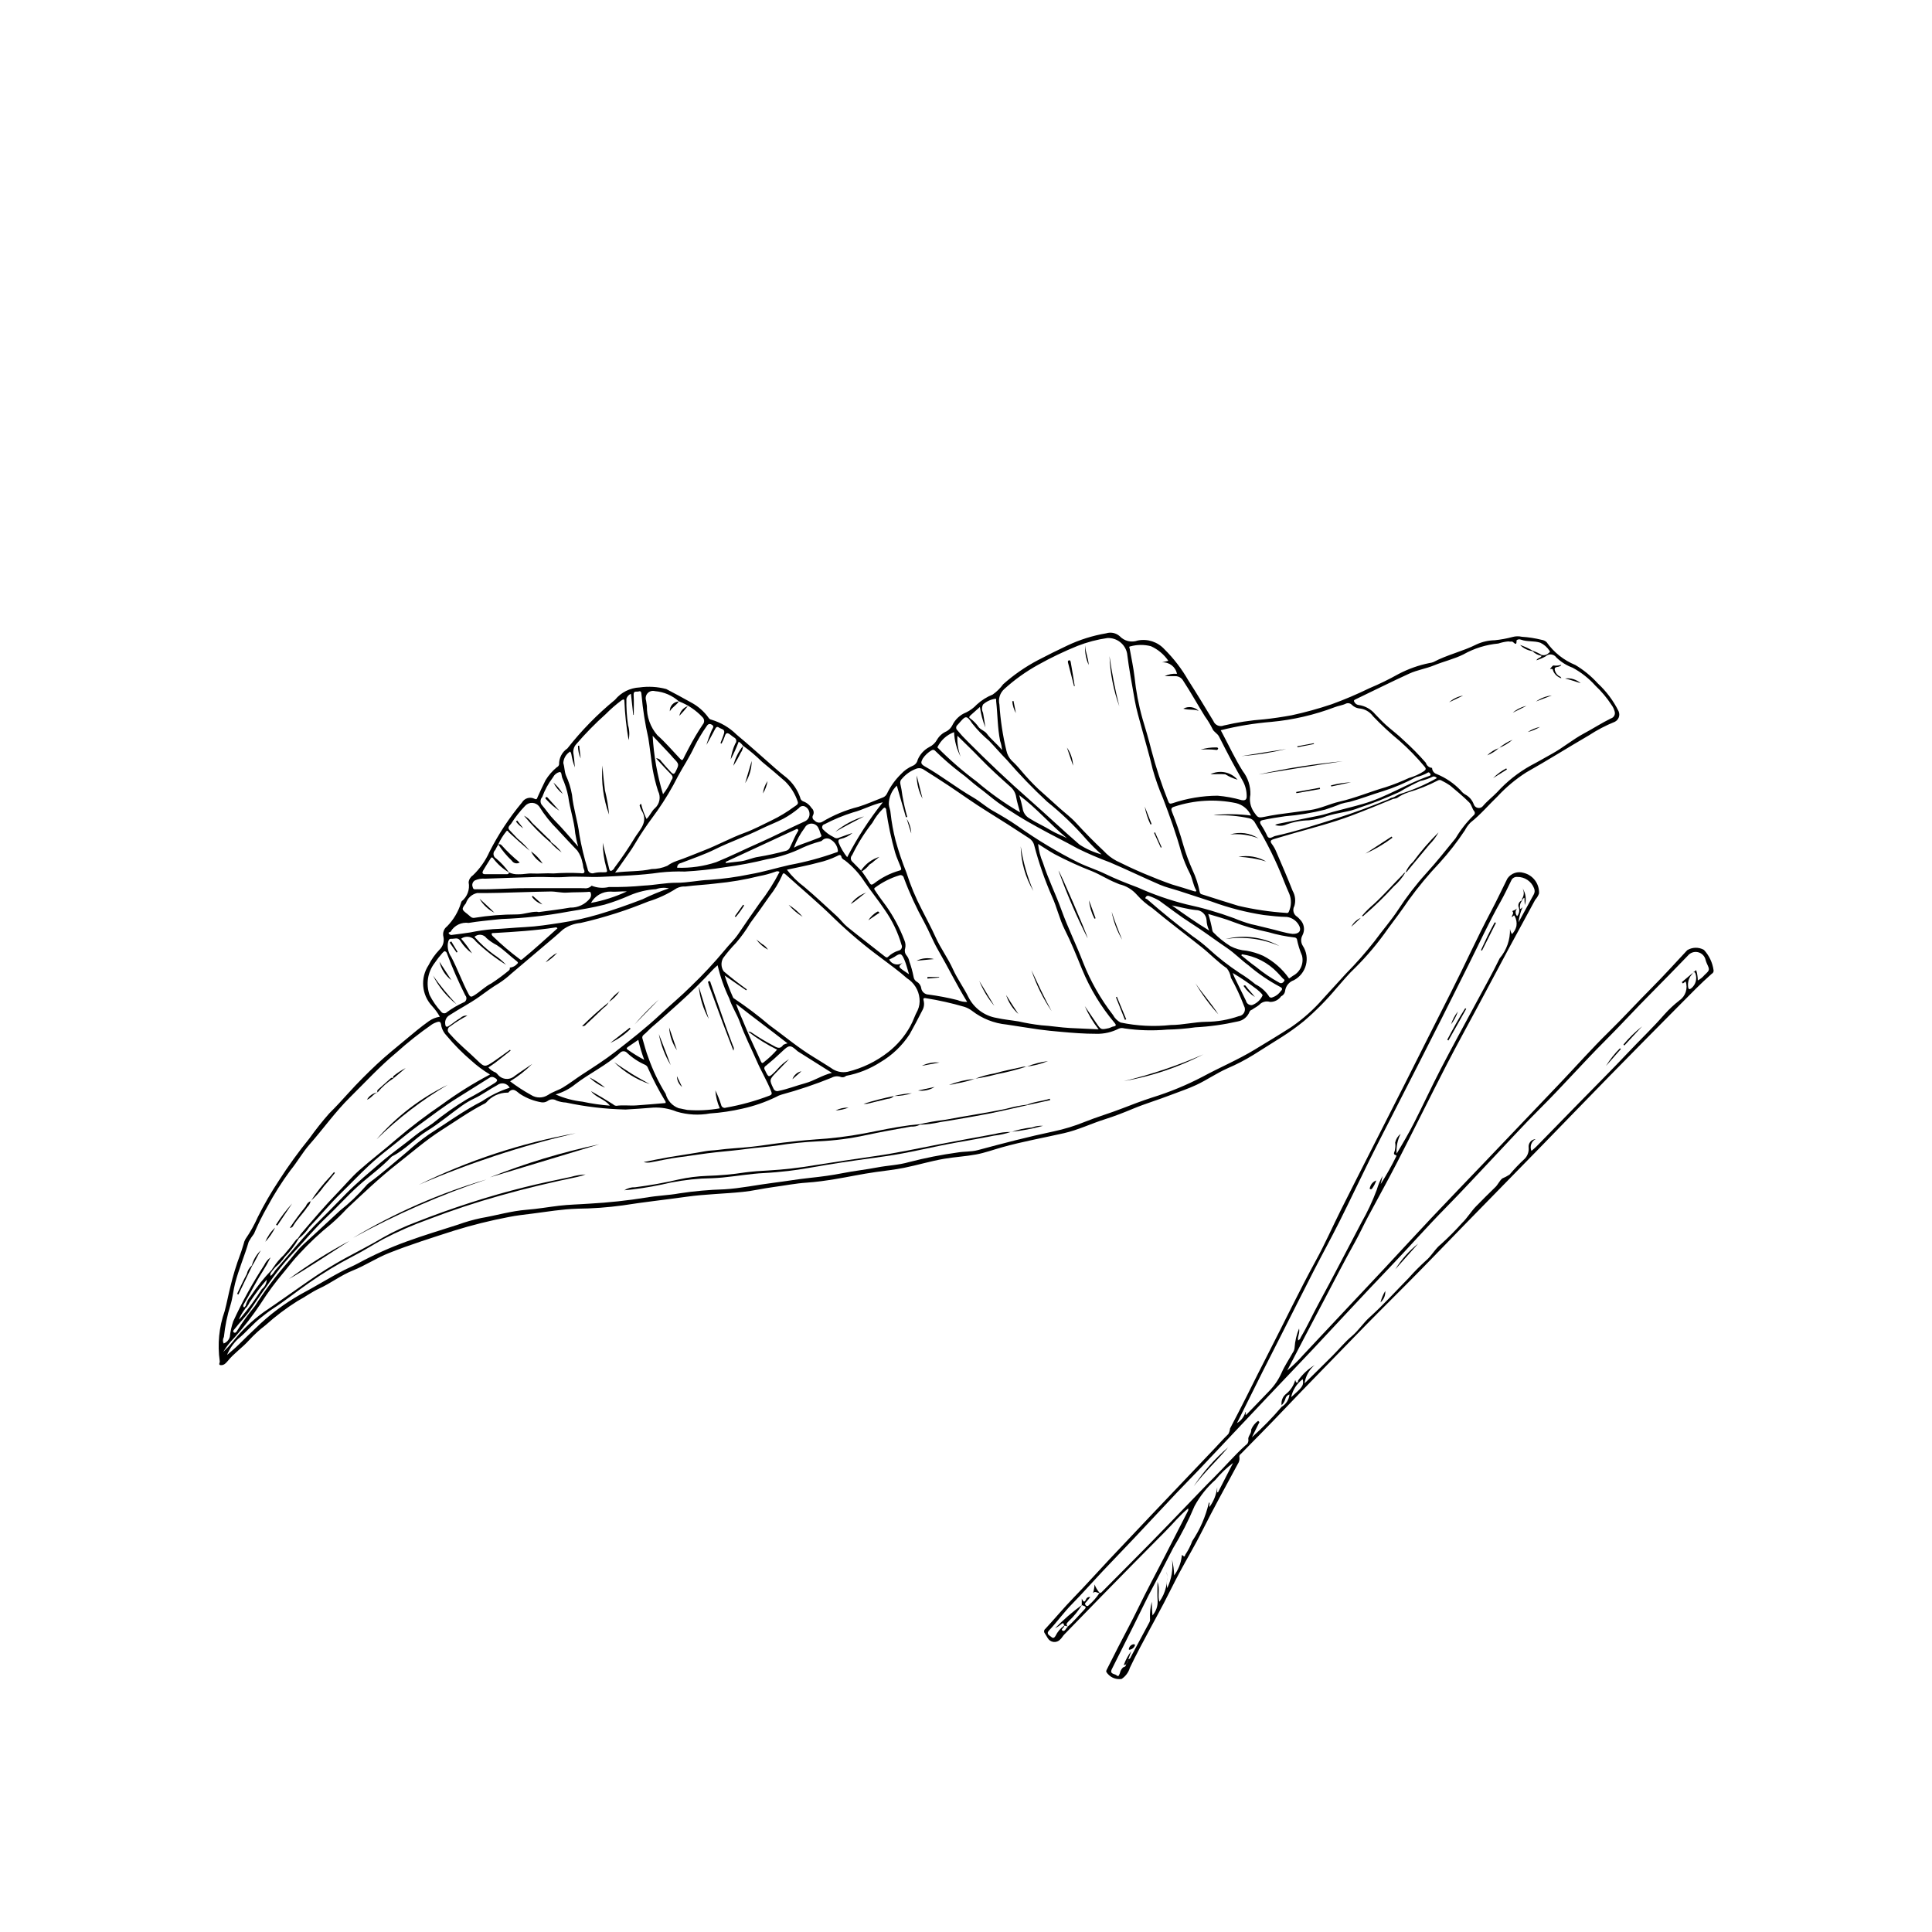 <?xml version="1.0" encoding="UTF-8"?>
<!-- Uploaded to: ICON Repo, www.svgrepo.com, Generator: ICON Repo Mixer Tools -->
<svg fill="#000000" width="800px" height="800px" version="1.1" viewBox="144 144 512 512" xmlns="http://www.w3.org/2000/svg">
 <g>
  <path d="m458.86 543.75c-2.242 1.852-4.019 4.062-6.008 6.062-5.672 5.707-11.316 11.438-16.938 17.195-3.305 3.371-6.582 6.769-9.875 10.156-0.395 0.406-0.637 0.922-1.082 1.316l0.004-0.004c-0.449 0.492-1.105 0.734-1.762 0.656-0.66-0.078-1.242-0.469-1.562-1.047-0.27-0.41-0.492-0.848-0.766-1.254-0.141-0.176-0.199-0.402-0.168-0.625s0.152-0.422 0.336-0.555c2.559-2.769 4.961-5.672 7.598-8.379 3.211-3.301 6.277-6.742 9.43-10.098 3.644-3.879 7.301-7.746 10.973-11.602 5.57-5.867 11.145-11.734 16.723-17.594 1.246-1.312 2.445-2.668 3.742-3.93v0.004c0.258-0.453 0.418-0.957 0.465-1.477 1.488-2.856 2.988-5.703 4.422-8.586 1.867-3.762 3.758-7.508 5.672-11.246 4.25-8.25 8.238-16.633 12.699-24.781 2.371-4.328 4.363-8.859 6.57-13.277 2.766-5.531 5.574-11.039 8.371-16.551 2.887-5.691 5.793-11.371 8.668-17.066 4.062-8.043 8.078-16.109 12.164-24.137 3.621-7.113 6.879-14.402 10.621-21.457 1.512-2.848 2.875-5.773 4.316-8.656l0.004-0.004c0.953-1.395 2.707-2 4.316-1.492 2.492 0.613 4.195 2.91 4.059 5.469-0.223 0.605-0.559 1.164-0.996 1.637-2.344 4.293-4.676 8.59-6.996 12.895-2.727 5.074-5.426 10.168-8.145 15.246-2.812 5.254-5.703 10.469-8.43 15.766-4.402 8.555-8.656 17.191-13.055 25.75-2.523 4.906-5.223 9.723-7.816 14.594-1.117 2.098-2.102 4.269-3.258 6.344-2.91 5.211-5.633 10.52-8.41 15.801-3.215 6.117-6.461 12.215-9.633 18.383h-0.004c1.547-1.289 2.992-2.695 4.32-4.207 3.574-3.797 7.144-7.602 10.707-11.414 3.449-3.672 6.91-7.332 10.348-11.016 4.312-4.621 8.582-9.285 12.922-13.883 4.621-4.898 9.305-9.742 13.957-14.613 6.754-7.074 13.504-14.156 20.25-21.238 4.242-4.461 8.328-9.078 12.727-13.379 3.875-3.793 7.519-7.797 11.344-11.633 3.234-3.246 6.305-6.66 9.441-10.008h-0.008c1.352-0.832 3.047-0.867 4.434-0.098 1.398 1.504 2.293 3.406 2.566 5.441 0.047 0.375-0.152 0.738-0.492 0.902-2.93 2.574-5.633 5.387-8.379 8.152-6.25 6.289-12.473 12.598-18.68 18.926-5.977 6.106-11.906 12.258-17.867 18.375-6.992 7.172-13.992 14.336-21 21.488-5.133 5.258-10.203 10.578-15.395 15.773-4.519 4.523-9.055 9.035-13.496 13.629-6.168 6.375-12.406 12.688-18.512 19.125-3.762 3.969-7.617 7.848-11.441 11.754l-0.004 0.004c-0.348 0.195-0.508 0.609-0.383 0.988 0.059 0.613-0.109 1.227-0.465 1.73-3.191 5.938-6.469 11.828-9.488 17.859-1.852 3.695-3.984 7.246-5.934 10.891-1.422 2.656-2.734 5.371-4.129 8.043-1.234 2.356-2.519 4.688-3.777 7.031-1.793 3.348-3.602 6.68-5.231 10.113h-0.004c-0.355 1.223-1.133 2.285-2.195 2.992-1.625 0.262-3.246-0.496-4.09-1.906-0.008-0.203 0.047-0.402 0.152-0.574 1.027-2.047 2.062-4.09 3.106-6.133 1.738-3.383 3.555-6.723 5.215-10.152 2.266-4.676 4.738-9.25 7.113-13.871 2.004-3.898 4-7.797 5.988-11.703 0.176-0.246 0.227-0.559 0.129-0.848zm-31.863 31.281c1.492-1.254 2.711-2.777 4.066-4.164 0.938-0.957 0.922-1.059-0.383-1.504v-1.754c0.504 1.234 0.855 0.863 1.113 0.277 0.148-0.48 0.648-0.758 1.137-0.633-0.387 0.473-0.758 0.957-1.172 1.406-0.121 0.07-0.195 0.199-0.207 0.344-0.008 0.141 0.051 0.277 0.164 0.367 0.078 0.145 0.23 0.238 0.398 0.246 0.168 0.004 0.324-0.078 0.414-0.219 1.113-0.953 2.082-2.059 2.883-3.285 0.203 0.059 0.414-0.012 0.543-0.18 4.281-4.32 8.582-8.617 12.844-12.953 3.262-3.316 6.481-6.684 9.715-10.027 2.426-2.504 4.805-5.051 7.285-7.5 2.828-2.793 5.387-5.848 8.355-8.504v0.004c0.496-0.301 0.762-0.871 0.672-1.441-0.172-0.914 0.871-1.559 0.77-2.707 0.391-0.906 1.02-1.691 1.816-2.269l0.359 0.324-2.008 4.043c2.809-2.516 5.449-5.219 7.894-8.086 1.172-0.703 1.941-1.918 2.074-3.273-0.531 0.148-0.941 0.574-1.074 1.109-0.176 0.664-0.523 1.266-1.016 1.746-0.176-1.18 0.312-2.363 1.277-3.074 1.125-0.926 1.941-2.18 2.328-3.59 0.172 0.184 0.086 0.625 0.438 0.648 0.441 0.031 0.223-0.484 0.379-0.605 1.152-1.625 2.629-2.992 4.34-4.016-1.473 1.219-2.426 2.949-2.676 4.844 2.562-2.535 5.055-4.969 7.512-7.434 1.672-1.676 3.18-3.543 4.988-5.055 1.793-1.5 3.008-3.473 4.746-5.035 3.641-3.285 6.949-6.938 10.387-10.441h-0.004c1.422-1.598 2.926-3.117 4.508-4.555 1.566-1.289 2.414-3.125 4.047-4.398 1.973-1.789 3.852-3.68 5.625-5.664 1.391-1.348 2.336-3.043 3.695-4.402 1.672-1.676 3.32-3.379 5.035-5.012 0.723-0.688 1.062-1.637 1.836-2.297v-0.004c0.68-0.285 1.336-0.629 1.953-1.031 1.246-1.477 2.582-2.875 4-4.188 0.77-0.781 1.156-1.867 1.051-2.961-0.074-0.551 0.086-1.105 0.438-1.535 0.352-0.426 0.867-0.691 1.422-0.723-1.141 0.59-1.625 1.961-1.113 3.133 0.484-0.426 0.93-0.777 1.324-1.18 3.906-3.988 7.805-7.981 11.699-11.98 4.164-4.262 8.395-8.461 12.477-12.797 3.211-3.414 6.621-6.637 9.707-10.188 1.219-1.363 2.555-2.613 3.996-3.734 1.625-1.109 2.305-3.172 1.656-5.031l-0.727 0.535-0.297-0.344 3.809-3.203 0.004 0.004c0.277 0.891 0.422 1.812 0.43 2.746 0.672-0.352 1.266-0.832 1.75-1.414 1.461-1.359 1.453-1.359 0.637-3.109v-0.004c-0.133-0.301-0.238-0.609-0.324-0.926-0.223-1.008-1.004-1.801-2.012-2.035-1.008-0.234-2.059 0.129-2.703 0.934-3.215 3.305-6.402 6.629-9.66 9.887-4.156 4.156-8.109 8.512-12.266 12.664-5.844 5.836-11.285 12.047-17.141 17.871-4.25 4.227-8.281 8.672-12.406 13.023-4.168 4.394-8.258 8.863-12.508 13.176-5.195 5.273-10.082 10.836-15.203 16.18-6.793 7.082-13.43 14.316-20.152 21.465-4.016 4.269-8.078 8.492-12.102 12.754-6.043 6.394-12.082 12.797-18.113 19.203-1.973 2.086-4.008 4.113-5.981 6.203-3.809 4.035-7.582 8.105-11.391 12.145-2.703 2.867-5.453 5.691-8.156 8.562-2.734 2.902-5.375 5.898-8.164 8.742-2.168 2.207-3.949 4.731-6.062 6.977-0.645 0.688-0.145 1.141 0.359 1.469 0.395 0.258 0.801 0.906 1.391-0.059l-0.008 0.004c0.535-1.102 1.332-2.051 2.324-2.766 0.113 0.582-1.059 0.984-0.488 1.348 0.637 0.406 0.922-0.633 1.402-0.984 0.023-0.031 0.039-0.07 0.043-0.109zm15.375 10.094c0.348-0.391 0.57-0.871 0.648-1.383 0.324-0.086 0.582-0.336 0.668-0.66 1.641-3.059 3.266-6.125 4.922-9.176 0.148-0.293 0.203-0.625 0.156-0.949-0.074-1.508 0.086-3.016 0.469-4.477 0 1.211 0.062 2.418 0.184 3.621 0.941-1.062 1.43-2.449 1.363-3.863-0.117-1.57-0.027-3.152-0.027-5.039 0.711 1.949-0.027 3.711 0.488 5.293l0.004-0.004c1.656-2.312 2.348-5.184 1.918-7.996 0.34 1.395-0.145 2.809 0.148 4.371 1.145-2.328 1.594-4.938 1.293-7.512 0.34 1.359 0.523 2.75 0.555 4.148 1.094-1.469 1.785-3.195 2.008-5.016-0.016-0.172 0.039-0.527 0.266-0.281 0.629 0.676 0.559-0.078 0.754-0.312l0.004 0.004c0.73-1.094 1.324-2.273 1.773-3.508 2.059-3.07 3.543-6.492 4.383-10.094 0.012-0.117 0.102-0.125 0.211-0.008h-0.004c-0.074 0.367-0.094 0.742-0.055 1.117 1.141-1.531 1.855-3.336 2.07-5.231v1.27l0.203 0.062 4.004-7.812 0.004-0.004c-1.723 1.301-3.285 2.797-4.664 4.461-2.25 1.984-4.133 4.352-5.559 6.996-1.613 3.848-3.508 7.566-5.672 11.137-1.695 3.215-3.297 6.481-5.023 9.68-1.879 3.484-3.562 7.078-5.332 10.621-1.957 3.914-3.914 7.824-5.871 11.734-0.691 1.371 0.734 1.215 1.242 1.664 0.637 0.566 0.691-0.281 0.875-0.559l-0.004 0.004c0.121-0.598 0.422-1.141 0.863-1.559 0.461-0.16 0.742-0.23 0.734-0.742zm105.09-202.54h-0.008c-0.578 0.609-0.805 1.477-0.598 2.293 0.281-0.094 0.52-0.285 0.672-0.539-0.578 1.297-0.949 2.68-1.102 4.09 1.418-2.598 2.711-4.996 4.031-7.379 0.293-0.504 0.324-1.113 0.086-1.645-0.699-1.848-2.492-3.055-4.473-3.008-0.59-0.059-1.16 0.23-1.465 0.734-0.953 1.941-1.863 3.91-2.926 5.793-3.102 5.481-5.711 11.207-8.531 16.824-2.371 4.723-4.727 9.453-7.102 14.176-1.988 3.945-3.988 7.883-6.004 11.816-2.398 4.699-4.797 9.395-7.203 14.086-1.969 3.852-3.965 7.691-5.883 11.57-2.707 5.469-5.301 10.988-8.039 16.441-2.18 4.348-4.531 8.613-6.75 12.941-3 5.852-5.945 11.73-8.918 17.594-1.527 3.016-3.074 6.019-4.594 9.039-1.23 2.441-2.441 4.894-3.66 7.34-1.047 2.098-2.094 4.199-3.176 6.367l0.004 0.004c1.098-0.633 1.898-1.68 2.223-2.906 0.422 0.258-0.309 0.535 0.203 0.742 2.039-2.109 4.098-4.215 6.125-6.348 1.371-1.41 2.481-3.051 3.281-4.848 0.793-1.82 1.941-3.481 2.906-5.231h-0.004c0.316-0.422 0.5-0.926 0.531-1.453 0.121-1.723 0.52-3.41 1.184-5.004 0.25 1.324-0.5 2.168-0.254 3.148 0.344-0.152 0.598-0.449 0.695-0.809 1.738-2.914 3.129-6.012 4.754-8.988 3.871-7.102 7.551-14.309 11.34-21.457 1.582-2.769 2.938-5.664 4.051-8.652 0.371-1.285 0.891-2.523 1.551-3.688l-0.508 2.16h0.004c1.504-2.359 2.875-4.801 4.106-7.316 0.035-0.098 0.047-0.207 0.035-0.312-1.172-0.199-0.34-1.008-0.363-1.469l-0.004 0.004c0.137-0.629 0.156-1.277 0.055-1.91 0.203-0.918 0.719-1.734 1.461-2.309-0.84 1.613-1.207 3.43-1.066 5.246 1.641-2.719 3.227-5.43 4.648-8.227 2.387-4.691 4.586-9.48 7.008-14.156 3.031-5.848 6.215-11.621 9.324-17.426 2.129-3.973 4.363-7.894 6.32-11.949h0.004c1.844-2.172 2.816-4.949 2.734-7.793 0.082 0.488 0.262 0.957 0.527 1.375 0.578-0.586 0.984-1.32 1.18-2.121 0.148-0.914-0.02-1.848-0.473-2.656-0.18-0.492-0.426 0.281-0.777 0.223 0.078-0.508 0.707-0.996 0.133-1.543 0.461-0.152 0.898-0.379 1.289-0.672-0.527 0.562-0.523 1.441 0.012 2 0.516-0.609 0.691-1.434 0.469-2.203-0.191-0.383-0.195-0.832-0.012-1.223 0.18-0.387 0.531-0.672 0.945-0.77zm45.777 19.242-0.379-0.316c-0.301 0.422-0.574 0.867-0.914 1.254h0.004c-0.57 0.93-0.754 2.047-0.516 3.113 0.238 0.445 0.461 0.215 0.777 0.023 1.215-0.977 1.637-2.637 1.031-4.074zm-107.07 112.45c2.773-2.527 3.469-2.988 3.066-4.785v-0.004c-1.574 1.168-2.664 2.871-3.066 4.789z"/>
  <path d="m372.19 374.68c1.164-1.727 2.883-3 4.871-3.613-0.434 0.344-0.863 0.684-1.297 1.027-0.402 0.395-0.855 0.738-1.344 1.02-0.551 0.723-1.23 1.336-2.004 1.809z"/>
  <path d="m442.37 585.12c-0.141-0.129-0.699 0.531-0.457-0.137 0.461-1.207 1.086-2.344 1.859-3.375l-0.754 2.129c-0.078 0.512-0.301 0.992-0.648 1.383z"/>
  <path d="m411.97 443.95c-1.477 0.496-3 0.832-4.551 1.004-3.238 0.66-6.496 1.227-9.754 1.797-6.465 1.129-12.82 2.816-19.332 3.707-5.055 0.688-10.105 1.406-15.141 2.219-3.418 0.551-6.812 1.246-10.25 1.637-2.152 0.246-4.309 0.445-6.473 0.555-3.684 0.184-7.312 0.832-10.977 1.184-1.832 0.176-3.68 0.223-5.519 0.281l0.008-0.004c-3.668 0.238-7.305 0.785-10.875 1.641-3.188 0.676-6.41 1.164-9.656 1.465 0.844-0.555 1.836-0.832 2.84-0.793 3.879-0.492 7.731-1.18 11.539-2.062 2.473-0.547 4.992-0.867 7.519-0.961 3.394-0.094 6.781-0.398 10.137-0.922 2.027-0.258 4.074-0.418 6.117-0.508 4.121-0.234 8.223-0.703 12.289-1.395 5.207-0.816 10.418-1.629 15.637-2.359 6.055-0.848 12.023-2.152 18.02-3.312 4.68-0.906 9.375-1.746 14.066-2.602h0.004c1.426-0.379 2.898-0.562 4.379-0.539z"/>
  <path d="m387.81 442.06c-0.727 0.375-1.543 0.547-2.359 0.492-4.016 0.691-8.02 1.43-12.004 2.281h-0.004c-4.106 0.895-8.277 1.438-12.477 1.621-3.684 0.176-7.356 0.543-10.996 1.113-2.668 0.395-5.371 0.535-8.047 0.906-2.625 0.367-5.273 0.586-7.902 0.859-3.41 0.355-6.777 0.938-10.172 1.363-2.457 0.309-4.883 0.883-7.324 1.316-0.648 0.137-1.32 0.121-1.961-0.047 2.223-0.434 4.434-0.91 6.664-1.293 3.254-0.559 6.531-0.988 9.773-1.602 1.051-0.199 2.106-0.176 3.152-0.32 2.957-0.41 5.957-0.504 8.93-0.828 2.859-0.312 5.699-0.789 8.555-1.125 2.762-0.324 5.531-0.625 8.305-0.82l0.008-0.004c4.426-0.262 8.832-0.805 13.191-1.625 3.945-0.781 7.891-1.605 11.891-2.141 0.891-0.121 1.785-0.156 2.672-0.273z"/>
  <path d="m296.56 444.31c-14.234 3.309-28.145 7.883-41.566 13.664 13.156-6.461 27.145-11.059 41.566-13.664z"/>
  <path d="m237.57 472.05c11.125-6.668 23.055-11.887 35.504-15.531-12.277 4.102-24.156 9.301-35.504 15.531z"/>
  <path d="m273.8 456.02c9.414-3.734 19.129-6.672 29.035-8.781z"/>
  <path d="m416.28 436.87c-4.617 1.051-9.223 2.137-13.898 2.934-3.086 0.527-6.16 1.113-9.258 1.562-1.746 0.406-3.523 0.637-5.316 0.695l-0.109-0.125c2.211-0.516 4.449-0.906 6.703-1.164 5.461-1.047 10.969-1.809 16.41-2.973v-0.004c1.758-0.484 3.551-0.832 5.363-1.051z"/>
  <path d="m441.82 430.51c7.234-1.742 14.301-4.117 21.113-7.102-6.633 3.43-13.754 5.824-21.113 7.102z"/>
  <path d="m236.62 472.84c-2.664 1.723-5.332 3.445-8 5.164-2.668 1.715-5.344 3.414-8.105 4.973v0.004c5.113-3.769 10.5-7.156 16.105-10.141z"/>
  <path d="m516.47 375.16c-0.82 1.41-1.867 2.68-3.106 3.746-2.465 2.711-5.094 5.266-7.875 7.652-0.051 0.102-0.141 0.18-0.25 0.215-0.109 0.031-0.23 0.02-0.328-0.035 0.965-1.133 2.023-2.184 3.164-3.141 2.695-2.477 5.094-5.242 7.68-7.824h0.004c0.164-0.281 0.426-0.492 0.734-0.59z"/>
  <path d="m516.5 375.18c0.449-1.074 1.133-2.035 2.004-2.809 2.027-2.769 4.273-5.367 6.719-7.777-0.648 1.191-1.469 2.285-2.434 3.238-1.898 2.312-3.824 4.609-5.742 6.906h-0.004c-0.109 0.227-0.32 0.379-0.566 0.418z"/>
  <path d="m415.98 426.67c-2.523 0.816-5.09 1.477-7.691 1.98-1.949 0.523-3.926 0.93-5.922 1.219l0.02 0.023c1.711-0.672 3.488-1.16 5.305-1.449 2.324-0.699 4.731-1.117 7.102-1.668h-0.004c0.395-0.117 0.812-0.145 1.215-0.074z"/>
  <path d="m513.01 366c-2.219 1.676-4.625 3.094-7.164 4.219l6.941-4.519z"/>
  <path d="m412 443.98c1.789-0.621 3.652-1.023 5.539-1.195 0.91-0.355 1.887-0.5 2.859-0.426-2.758 0.762-5.578 1.293-8.426 1.594z"/>
  <path d="m380.91 434.46c-0.441 0.457-1.043 0.723-1.676 0.734-1.812 0.445-3.625 0.891-5.441 1.324-0.316 0.027-0.637 0.027-0.953 0.004 2.652-0.832 5.348-1.523 8.07-2.062z"/>
  <path d="m402.37 429.87c-1.547 0.551-3.137 0.961-4.754 1.23-0.691 0.207-1.402 0.336-2.121 0.398 2.215-0.844 4.535-1.383 6.894-1.605z"/>
  <path d="m416.18 436.75c1.941-0.836 4.051-0.918 6.031-1.574l0.09 0.367-6.016 1.328z"/>
  <path d="m416 426.7c1.836-0.742 3.762-1.246 5.727-1.5-1.844 0.746-3.777 1.242-5.754 1.465z"/>
  <path d="m388.3 426.45c1.449-0.711 3.062-1.012 4.672-0.871z"/>
  <path d="m387.28 433 4.394-0.945v0.004c-1.309 0.816-2.863 1.148-4.394 0.941z"/>
  <path d="m380.91 434.46c1.559-0.395 3.144-0.645 4.746-0.746-1.531 0.496-3.137 0.746-4.746 0.746z"/>
  <path d="m502.12 389.59c0.535-1.047 1.422-1.875 2.5-2.34z"/>
  <path d="m365.43 438.29c1.074-0.535 2.266-0.797 3.465-0.766-1.109 0.426-2.277 0.688-3.465 0.766z"/>
  <path d="m312.15 415.5c2-2.34 4.152-4.551 6.445-6.613z"/>
  <path d="m305.32 409.57c-0.297 0.629-0.77 1.152-1.359 1.516-1.52 1.5-3.094 2.949-4.652 4.41-0.23 0.344-0.641 0.516-1.047 0.434 2.25-2.238 4.613-4.352 7.086-6.336z"/>
  <path d="m305.73 420.39 5.156-4.027 0.211 0.273c-1.555 1.559-3.371 2.828-5.367 3.754z"/>
  <path d="m341.2 383.96c-0.652 1.086-1.395 2.109-2.227 3.066l-0.246-0.18 2.207-3.082z"/>
  <path d="m305.35 409.59c0.75-1.148 1.719-2.137 2.852-2.914-0.754 1.148-1.73 2.133-2.879 2.891z"/>
  <path d="m288.58 399.04c0.852-1.047 1.902-1.914 3.09-2.551-0.883 1.016-1.926 1.879-3.09 2.551z"/>
  <path d="m414.5 368.29c0.613 4.066 1.738 8.043 3.352 11.828-2.117-3.59-3.269-7.664-3.352-11.828z"/>
  <path d="m422.7 411.98c-2.281-3.375-4.086-7.043-5.371-10.902 1.719 3.668 3.41 7.352 5.371 10.902z"/>
  <path d="m403.52 403.96 3.992 6.613c-1.672-1.98-3.019-4.211-3.992-6.613z"/>
  <path d="m388.48 355.66c-1.016-1.898-1.547-4.016-1.543-6.168z"/>
  <path d="m410.63 407.68c1.043 1.711 2.148 3.383 3.258 5.051h0.004c-1.516-1.363-2.641-3.106-3.262-5.051z"/>
  <path d="m385.49 364.86-1.195-3.836h0.004c0.723 1.152 1.137 2.477 1.191 3.836z"/>
  <path d="m438.03 317.88c0.621 4.473 1.488 8.906 2.594 13.285-1.543-4.269-2.418-8.75-2.594-13.285z"/>
  <path d="m428.64 325.86c-0.508-1.988-1.008-3.981-1.531-5.965-0.098-0.375-0.262-0.812 0.211-0.902 0.395-0.078 0.43 0.48 0.477 0.734 0.371 2.023 0.684 4.062 1.016 6.094z"/>
  <path d="m431.57 315.01c0.047 1.789 0.879 3.438 0.941 5.219-0.727-1.641-1.051-3.43-0.941-5.219z"/>
  <path d="m428.38 346.92-1.633-4.801c0.992 1.41 1.562 3.078 1.633 4.801z"/>
  <path d="m448.88 362.48c-0.707-1.508-1.219-3.102-1.52-4.738l1.836 4.652z"/>
  <path d="m450.09 364.57 1.754 3.957-0.227 0.105-1.777-3.902z"/>
  <path d="m412.59 329.76 0.633 3.227c-0.539-0.965-0.867-2.035-0.961-3.137z"/>
  <path d="m557.77 323.75c-0.898-0.277-1.648-0.91-2.07-1.75-0.203-0.293-0.059-0.898-0.73-0.695-0.102 0.031-0.27 0.07-0.105-0.125v-0.004c0.211-0.305 0.457-0.586 0.738-0.828 0.711 0.113 1.434 0.059 2.121-0.156 0.012 0.293-0.207 0.23-0.305 0.316-0.434 0.375-1.434 0.078-1.414 0.84 0.102 0.777 0.559 1.465 1.234 1.863 0.266 0.066 0.469 0.273 0.531 0.539z"/>
  <path d="m550.11 316.55c-1.242-0.172-2.394-0.742-3.281-1.629 1.172 0.395 2.301 0.91 3.367 1.535z"/>
  <path d="m539.69 350.21c1.02-1.035 2.195-1.902 3.481-2.574l0.18 0.281z"/>
  <path d="m558.75 323.81c1.496-0.203 3.008 0.254 4.148 1.25-1.285-0.379-2.527-0.883-4.148-1.25z"/>
  <path d="m555.24 328.3-4.199 1.605v0.004c1.242-0.879 2.688-1.434 4.199-1.609z"/>
  <path d="m528.04 330.11c1.039-0.926 2.316-1.539 3.688-1.77z"/>
  <path d="m548.52 331.07-3.637 1.805h0.004c1.043-0.891 2.289-1.512 3.633-1.805z"/>
  <path d="m541.25 342.25c1.066-0.918 2.277-1.66 3.582-2.195-1.078 0.91-2.297 1.645-3.606 2.172z"/>
  <path d="m541.22 342.23c-0.906 0.828-1.953 1.484-3.094 1.941 0.879-0.871 1.941-1.527 3.117-1.918z"/>
  <path d="m548.86 337.99c1-0.645 2.106-1.102 3.269-1.352-1.016 0.609-2.117 1.062-3.269 1.352z"/>
  <path d="m356.7 386.96c-1.398-0.855-2.648-1.93-3.703-3.184 1.383 0.871 2.633 1.945 3.703 3.184z"/>
  <path d="m344.43 392.97c0.508 0.402 1.012 0.805 1.52 1.207l-0.004-0.004c0.648 0.355 1.191 0.875 1.574 1.504-1.227-0.656-2.281-1.582-3.09-2.707z"/>
  <path d="m424.51 374.73c0.391 0.223 7.617 16.984 7.727 17.922-2.949-5.805-5.527-11.793-7.727-17.922z"/>
  <path d="m466.88 412.82c-2.301-2.523-4.336-5.281-6.066-8.23 1.93 2.812 4.219 5.359 6.066 8.23z"/>
  <path d="m441.38 393.03c-1.344-2.289-2.281-4.789-2.777-7.398 0.812 2.504 1.762 4.949 2.777 7.398z"/>
  <path d="m439.98 408.14 2.481 5.984-0.344 0.148-2.375-5.969z"/>
  <path d="m434.05 387.47c-0.793-1.52-1.285-3.176-1.453-4.879l1.746 4.758z"/>
  <path d="m262.65 431.48c-6.848 4.039-13.18 8.898-18.859 14.465 5.25-6.043 11.664-10.961 18.859-14.465z"/>
  <path d="m572.96 332.51c-1.375-2.785-3.25-5.297-5.531-7.41-1.727-1.906-3.731-3.547-5.938-4.867-3.066-1.246-5.711-3.348-7.621-6.051-0.359-0.336-0.816-0.551-1.309-0.617-1.723-0.43-3.484-0.703-5.258-0.816-0.824-0.188-1.684-0.164-2.496 0.066-1.535 0.41-3.102 0.695-4.684 0.855-1.66 0.027-3.297 0.402-4.809 1.094-3.695 1.871-7.781 2.738-11.434 4.684h0.004c-0.344 0.137-0.707 0.223-1.07 0.266-2.859 0.574-5.617 1.555-8.199 2.91-2.488 1.395-5.051 2.648-7.684 3.75-3.262 1.59-6.606 3.012-10.02 4.258-3.473 1.168-7.012 2.144-10.594 2.922-2.441 0.441-4.902 0.82-7.348 1.074-3.578 0.262-7.133 0.805-10.625 1.629-0.527 0.223-1.121 0.219-1.645-0.004-0.527-0.223-0.941-0.652-1.145-1.184-2.18-3.609-4.367-7.219-6.641-10.77h-0.004c-1.73-3.027-3.863-5.805-6.34-8.258-1.785-1.945-4.457-2.816-7.047-2.301-1.676 0.613-3.559 0.164-4.781-1.137-0.984-0.875-2.352-1.164-3.602-0.766-3.578 0.605-7.055 1.703-10.328 3.258-2.625 1.23-5.215 2.531-7.785 3.871-3.301 1.742-6.379 3.875-9.168 6.356-0.773 1.055-1.711 1.98-2.777 2.734-1.555 0.621-2.984 1.523-4.219 2.656-0.805 0.863-1.766 1.574-2.828 2.09-1.621 0.637-2.934 1.867-3.68 3.438-0.336 0.652-0.855 1.195-1.496 1.555-1.047 0.445-1.93 1.215-2.516 2.191-0.457 0.855-1.172 1.547-2.043 1.973-1.398 0.73-2.496 1.926-3.102 3.379-0.145 0.734-0.652 1.344-1.348 1.621-1.168 0.496-2.219 1.238-3.074 2.176-1.52 1.48-2.769 3.215-3.688 5.125-0.199 0.445-0.547 0.809-0.988 1.023-2.203 0.84-4.359 1.836-6.606 2.523-3.398 0.859-6.652 2.215-9.652 4.023-0.684 0.34-1.512 0.168-2-0.414-0.242-0.125-0.418-0.348-0.488-0.609-0.07-0.262-0.031-0.539 0.109-0.77 0.332-0.648 0.168-1.441-0.398-1.902-0.527-0.836-1.32-1.465-2.254-1.785-0.422-0.184-0.715-0.578-0.766-1.035-0.723-2.051-1.984-3.871-3.652-5.269-1.039-0.789-2.027-1.645-3.012-2.5-3.402-2.965-6.731-6.019-10.207-8.895v-0.004c-1.871-1.844-4.172-3.195-6.691-3.934-0.285-0.059-0.531-0.23-0.688-0.477-1.238-1.742-2.875-3.16-4.769-4.144-2.129-1.211-4.297-2.348-6.465-3.492h-0.004c-2.297-0.609-4.695-0.754-7.051-0.422-2.543 0.113-4.914 1.305-6.519 3.273-4.668 3.82-8.902 8.148-12.625 12.898-1.414 0.945-2.242 2.547-2.199 4.246-0.07 0.32-0.285 0.586-0.582 0.719-1.199 0.984-2.223 2.164-3.027 3.488-0.746 1.453-1.398 2.938-2.074 4.414-0.152 0.336-0.176 0.809-0.836 0.465v0.004c-1.188-0.598-2.633-0.172-3.309 0.973-3.356 4.019-6.246 8.41-8.617 13.078-1.051 2.352-2.547 4.473-4.406 6.25-0.633 0.414-1.047 1.09-1.117 1.844 0.359 1.879-0.344 3.801-1.832 5.004-0.09 0.133-0.152 0.281-0.188 0.438-0.715 2.34-1.98 4.469-3.691 6.215-0.852 0.637-1.234 1.723-0.977 2.754 0.277 1.258-0.125 2.57-1.059 3.457-1.16 1.207-2.129 2.582-2.875 4.078-2.223 3.383-1.848 7.844 0.906 10.809 0.805 0.867 1.508 1.828 2.082 2.859-1.051 0.16-2.051 0.566-2.918 1.184-2.16 1.531-4.172 3.234-6.203 4.93-2.551 2.125-5.137 4.195-7.562 6.473-2.594 2.434-5.098 4.941-7.481 7.574-1.672 1.844-3.348 3.691-5.125 5.438h-0.004c-1.863 2.117-3.617 4.332-5.258 6.629-2.938 3.613-5.664 7.387-8.176 11.309-2.023 3.066-3.859 6.246-5.504 9.531-0.906 2.047-2.004 4.008-3.277 5.852-0.242 0.426-0.41 0.891-0.508 1.371-0.293 0.887-0.527 1.797-0.867 2.664-1.059 2.82-1.941 5.707-2.637 8.641-0.539 2.133-0.93 4.301-1.5 6.422-1.504 4.25-1.949 8.801-1.305 13.262 0.078 0.363-0.422 0.926 0.172 1.047 0.488 0.066 0.98-0.102 1.332-0.449 0.211-0.191 0.41-0.398 0.594-0.621 1.652-2.062 3.871-3.535 5.641-5.5 1.355-1.477 2.84-2.836 4.434-4.051 2.613-2.348 5.422-4.465 8.395-6.336 1.98-1.059 3.82-2.438 5.812-3.352 3.074-1.414 5.734-3.508 8.898-4.773 3.281-1.312 6.281-3.32 9.566-4.625 5.66-2.25 11.484-4.07 17.289-5.941h-0.004c4.746-1.469 9.566-2.672 14.441-3.598 2.074-0.422 4.191-0.641 6.293-0.91 3.938-0.5 7.863-1.176 11.832-1.293v-0.004c4.055-0.035 8.098-0.328 12.113-0.879 5.609-0.891 11.258-1.492 16.875-2.285 4.941-0.699 9.977-0.773 14.957-1.293 2.688-0.281 5.309-0.906 7.977-1.262 2.992-0.395 5.973-0.996 8.977-1.191 2.496-0.164 4.969-0.52 7.406-0.918 3.606-0.59 7.188-1.379 10.812-1.883 2.508-0.352 5.035-0.621 7.516-1.117 3.566-0.715 7.051-1.785 10.656-2.402 2.82-0.484 5.676-0.625 8.484-1.148 2.336-0.438 4.566-1.258 6.844-1.898 5.418-1.52 10.957-2.504 16.441-3.746 3.762-0.852 7.211-2.547 10.863-3.695 2.5-0.785 4.981-1.762 7.426-2.781 3.262-1.359 6.676-2.356 9.973-3.641 2.273-0.887 4.598-1.625 6.82-2.676 2.809-1.324 5.356-3.109 8.195-4.371l0.004-0.004c2.426-1.035 4.766-2.254 7.008-3.644 2.527-1.613 5.082-3.191 7.617-4.797 1.949-1.246 3.828-2.602 5.625-4.059 3.18-2.715 6.121-5.691 8.797-8.902 1.566-1.77 3.082-3.633 4.789-5.219v0.004c3.219-3.203 6.144-6.688 8.738-10.414 1.867-2.492 3.746-5.008 5.5-7.606h0.004c2.519-3.477 5.269-6.785 8.227-9.902 2.422-2.676 4.641-5.531 6.637-8.543 0.391-0.766 0.898-1.469 1.508-2.078 2.652-2.086 4.805-4.68 7.227-6.996h-0.004c2.238-2.402 4.769-4.512 7.531-6.277 5.59-3.148 11.016-6.57 16.559-9.793h0.004c2.18-1.43 4.496-2.644 6.91-3.621 1.016-0.508 1.461-1.723 1.008-2.766zm-92.02 2.793c5.731-0.531 11.359-1.836 16.738-3.875 0.977-0.398 2.062-0.488 3.031-0.973 0.555-0.223 1.188-0.074 1.586 0.371 0.504 0.492 1.152 0.812 1.848 0.906 1.5 0.109 2.875 0.883 3.746 2.106 2.203 2.309 4.543 4.477 7.008 6.5 2.398 2.117 4.629 4.418 6.676 6.875 0.461 0.59 0.227 0.797-0.215 1.16h0.004c-1.234 0.797-2.578 1.41-3.988 1.809-2.004 0.93-4.055 1.742-6.152 2.43-4.109 1.184-8.047 2.871-12.238 3.828-2.598 0.594-5.051 1.84-7.731 2.227-2.867 0.414-5.75 0.758-8.617 1.164-1.215 0.172-2.426 0.406-3.629 0.652-1.676 0.344-1.73 0.074-2.707-1.289h0.004c-0.926-1.34-1.266-3-0.938-4.598 0.07-2.262-0.648-4.481-2.035-6.269-1.98-3.141-3.539-6.5-5.269-9.77-0.172-0.32-0.344-0.641-0.559-1.039h0.004c4.406-1.105 8.902-1.844 13.434-2.215zm3.992 27.18c1.914-0.684 3.926-1.055 5.961-1.094 1.621-0.172 3.215-0.547 4.738-1.121 2.809-0.914 5.816-1.043 8.543-2.191 3.641-1.199 7.207-2.602 10.691-4.199 1.773-1.07 3.609-2.035 5.496-2.898 1.184-0.254 2.328-0.656 3.414-1.191 0.391-0.078 0.785 0.09 1.004 0.422-3.109 1.762-6.402 3.184-9.82 4.227-0.238 0.09-0.469 0.203-0.684 0.344-0.09 0.016-0.18 0.055-0.254 0.109-0.289 0.199-0.605 0.355-0.938 0.465-0.363 0.043-0.707 0.184-0.992 0.414-4.606 1.875-9.258 3.633-14 5.133-5.344 1.688-10.672 3.438-16.16 4.644-0.352 0.078-0.668 0.312-1.016 0.418l0.004-0.004c-0.184 0.102-0.402 0.117-0.602 0.051-0.199-0.07-0.359-0.219-0.445-0.41-0.496-1.078-1.074-2.117-1.734-3.102-0.371-0.645-0.223-1.004 0.457-1.156 1.957-0.441 3.938-0.734 5.922-1.023v-0.004c3.59-0.285 7.144-0.871 10.637-1.754 1.395-0.453 2.785-0.938 4.133-1.508v-0.004c0.77-0.234 1.559-0.414 2.356-0.539 2.981-0.797 5.848-1.934 8.793-2.824v0.004c3.078-0.965 6.055-2.231 8.887-3.773 1.082-0.223 2.121-0.617 3.074-1.172 0.203-0.203 0.562 0.109 0.68 0.371 0.176 0.395-0.184 0.469-0.445 0.559-5.949 2.074-11.281 5.59-17.379 7.352-2.664 0.77-5.359 1.395-8.031 2.129-1.098 0.301-2.18 0.684-3.293 0.914-3.773 0.781-7.562 1.512-11.34 2.269h-0.004c-0.23 0.078-0.457 0.172-0.676 0.289 0.992 0.332 2.07 0.281 3.023-0.145zm-18.348-2.422c2.82-0.07 5.637 0.184 8.398 0.766 0.695 0.129 1.293 0.578 1.609 1.211 3.07 5.008 5.68 10.285 7.793 15.766 0.391 1.027 0.852 2.016 1.277 3.019 0.621 1.516 0.594 3.219-0.078 4.711-0.035 0.156-0.137 0.289-0.277 0.367-0.141 0.074-0.309 0.086-0.457 0.027-4.273-0.277-8.516-0.906-12.684-1.883-3.195-0.98-6.387-1.984-9.566-3.012-0.332-0.031-0.602-0.281-0.652-0.613-0.391-2.031-1.039-4.004-1.926-5.871-0.957-2.152-1.773-4.367-2.441-6.633-0.828-2.969-1.824-5.887-2.977-8.746-0.312-0.77-0.262-1.148 0.629-1.406 5.258-1.738 10.879-2.062 16.297-0.938 1.777 0.414 3.258 1.637 4.004 3.301-3.289-0.43-6.621-0.469-9.918-0.109 0.32 0.039 0.645 0.055 0.969 0.043zm-23.027-44.77v0.004c1.781-0.488 3.656-0.504 5.441-0.047 1.867 0.84 3.469 2.18 4.625 3.871l-1.695 0.418c1.906-0.145 3.617 1.164 3.981 3.039-1.121-0.109-2.25 0.105-3.254 0.613 0.93 0 1.855-0.008 2.785 0.004 0.867-0.027 1.676 0.43 2.106 1.184 2.016 3.074 3.797 6.293 5.734 9.414h-0.004c0.793 1.086 1.492 2.238 2.082 3.441 0.281 0.695 1.285 1.145 1.699 1.961 1.109 2.18 2.215 4.363 3.371 6.519 0.961 1.797 1.984 3.562 2.981 5.34v0.004c0.637 1.195 0.973 2.527 0.977 3.879 0.027 0.914-0.32 1.289-1.359 1.102-2.078-0.598-4.211-0.988-6.363-1.168-4.051 0.023-8.07 0.695-11.91 1.988-0.703 0.242-0.922 0.121-1.191-0.578h0.004c-1.762-4.43-3.25-8.957-4.457-13.566-0.699-2.781-1.512-5.559-2.352-8.312v-0.004c-1.016-3.598-1.715-7.277-2.09-10.996-0.301-2.504-0.832-4.977-1.277-7.461-0.047-0.27-0.324-0.609 0.168-0.645zm-33.414 11.309c2.727-2.477 5.734-4.625 8.953-6.41 3.383-1.891 6.875-3.566 10.465-5.019 2.543-0.996 5.191-1.695 7.891-2.082 2.496-0.129 4.715 1.578 5.231 4.023 0.516 4.215 1.328 8.375 2.055 12.551 0.422 2.426 1.156 4.809 1.793 7.203 0.969 3.644 2.078 7.254 2.93 10.938l-0.004-0.004c0.746 2.66 1.668 5.266 2.766 7.801 1.805 4.742 3.527 9.508 4.859 14.41 0.609 1.934 1.387 3.812 2.32 5.613 0.637 1.355 0.797 2.879 1.539 4.207 0.242 0.434-0.07 0.496-0.512 0.352-1.934-0.625-3.883-1.211-5.836-1.789v0.004c-5.027-1.785-9.938-3.875-14.707-6.262-1.273-0.676-2.422-1.562-3.391-2.629-2.531-2.375-4.969-4.848-7.312-7.414-1.34-1.461-2.961-2.664-4.449-3.996-1.859-1.664-3.691-3.359-5.566-5.004-1.617-1.547-3.148-3.18-4.586-4.898-0.773-0.941-1.613-1.832-2.512-2.664-0.688-0.73-1.16-1.637-1.367-2.617-0.965-4.004-1.578-8.082-1.844-12.191-0.367-1.504 0.129-3.09 1.285-4.121zm-8.906 6.934c0.789-0.699 1.578-1.402 2.449-2.18v-0.004c0.262 1.871 0.75 3.707 1.457 5.461-0.238-1.516-0.406-2.723-0.629-3.918-0.355-0.691-0.352-1.512 0.008-2.199 0.887-0.793 1.984-1.316 3.164-1.496 0.453-0.109 0.27 0.316 0.301 0.59 0.398 3.519 0.359 7.086 1.059 10.578v-0.004c0.273 0.773 0.441 1.582 0.496 2.402-1.395-1.734-2.922-2.828-4.043-4.352-0.512-0.695-1.453-0.941-2.078-1.625-0.617-0.918-1.391-1.723-2.277-2.383-0.508-0.281-0.207-0.605 0.094-0.871zm-3.492 2.59c0.148-0.141 0.273-0.309 0.41-0.461 1.57-1.75 1.906-2.441 3.488 0.055 1.324 1.676 2.812 3.211 4.453 4.578 1.613 1.672 3.109 3.449 4.734 5.098 3.348 3.879 6.91 7.57 10.668 11.055 3.75 3.012 7.231 6.348 10.387 9.977 1.262 1.422 2.609 2.762 4.043 4.012-2.074-0.562-4.043-1.441-5.844-2.606-4.492-3.867-8.777-7.961-13.234-11.871-5.652-4.957-11.102-10.137-16.41-15.465h0.004c-0.969-0.938-1.883-1.93-2.738-2.973-0.207-0.18-0.32-0.438-0.312-0.711 0.008-0.27 0.137-0.523 0.352-0.688zm28.984 29.992c-1.367-0.734-2.848-1.227-4.141-2.016-1.914-1.172-3.973-2.062-5.859-3.273-0.961-0.57-1.602-1.559-1.73-2.668-0.234-1.156-0.535-2.297-0.898-3.414 4.57 3.387 8.238 7.762 12.633 11.367zm-29.891-28.086 0.004-0.004c0.086 2.269 0.684 4.492 1.738 6.5-0.664-1.77-0.957-3.656-0.852-5.547 2.051 2.027 4.027 3.898 5.906 5.859 2.59 2.699 5.363 5.199 8.152 7.684 0.812 0.688 1.348 1.648 1.504 2.703 0.215 1.301 0.645 2.566 1.043 4.07-4.07-2.379-7.914-5.113-11.496-8.172-3.699-2.758-7.184-5.789-10.426-9.066 0.895-1.871 2.481-3.316 4.43-4.031zm-8.328 7.055v-0.004c0.609-0.922 1.422-1.691 2.375-2.246 0.328-0.215 0.766-0.133 0.992 0.188 2.07 2.023 4.254 3.922 6.551 5.691 1.711 1.199 3.168 2.668 4.844 3.902 1.766 1.301 3.43 2.769 5.211 4.07h-0.004c3.324 2.356 6.789 4.516 10.375 6.457 3.523 1.98 7.164 3.734 10.695 5.695l-0.004 0.004c2.781 1.371 5.637 2.598 8.547 3.672 4.457 1.891 8.812 4.016 13.258 5.934 1.621 0.699 3.375 1.094 5.066 1.641 2.938 0.953 5.875 1.922 8.812 2.879v0.004c4.445 1.629 9.039 2.809 13.719 3.523 2.019 0.234 4.066 0.473 6.106 0.504 1.504 0.203 2.789 1.195 3.371 2.598 0.418 1.156-0.223 1.93-1.883 1.891-2.012-0.219-4.242-1.004-6.535-1.512-1.465-0.324-2.906-0.742-4.383-1.047l-0.004 0.004c-1.551-0.434-3.078-0.969-4.566-1.594-4.121-1.527-8.348-2.758-12.645-3.676-4.418-1.109-8.727-2.606-12.883-4.473-2.894-1.094-5.781-2.211-8.551-3.562-2.344-1.145-4.844-1.902-7.164-3.039v0.004c-5.606-2.805-10.984-6.039-16.09-9.672-2.102-1.469-4.324-2.777-6.562-4.035-1.863-1.047-3.434-2.504-5.269-3.566-4.422-2.555-8.43-5.754-12.867-8.258-1.242-0.703-0.871-1.172-0.512-1.98zm82.691 58.016c-0.168-0.348-0.297-0.715-0.52-1.258 2.246 1.34 4.414 2.812 6.488 4.402 0.473 0.367 0.902 0.777 1.293 1.227 0.078 0.098 0.121 0.215 0.129 0.336-0.547 1.195-1.555 2.113-2.793 2.551-0.746 0.082-1.438-0.41-1.602-1.145-1.008-2.035-2.004-4.074-2.996-6.113zm1.094 10.191h-0.004c-2.777 0.973-5.699 1.48-8.648 1.5-3.148 0.035-6.223 0.855-9.383 0.848h0.004c-4.445 0.48-8.938 0.258-13.312-0.668-0.855-0.449-1.555-1.148-2.008-2.008-3.273-4.227-5.934-8.902-7.898-13.879-1.805-4.699-4.051-9.219-5.766-13.965-1.52-4.207-3.531-8.227-4.891-12.5-0.691-1.574-1.125-3.254-1.281-4.965 1.504 0.938 2.887 1.887 4.352 2.695 3.238 1.707 6.574 3.231 9.988 4.555 2.18 0.895 4.176 2.211 6.379 3.082 0.266 0.105 0.527 0.227 0.789 0.34h-0.004c1.801 0.414 3.422 1.383 4.644 2.766 1.195 1.355 2.566 2.543 4.078 3.535 4.273 3.586 8.758 6.906 13.117 10.383 2.262 1.805 4.25 3.934 6.656 5.582h0.004c0.582 0.727 0.961 1.602 1.094 2.527 1.34 2.398 2.5 4.891 3.473 7.457 0.309 0.531 0.324 1.184 0.043 1.734-0.277 0.547-0.816 0.918-1.43 0.98zm4.41-8.441h-0.004c-1.309-1.094-2.695-2.086-4.148-2.973-2.953-1.945-5.746-4.129-8.348-6.523-1.305-1.168-2.684-2.25-4.129-3.238-4.137-3.125-8.168-6.379-12.062-9.801-0.152-0.133-0.695-0.109-0.398-0.543 0.082-0.168 0.227-0.297 0.406-0.355 0.18-0.059 0.371-0.043 0.539 0.047 0.926 0.32 1.82 0.73 2.668 1.227 2.785 1.996 5.492 4.117 8.379 5.949 3.266 2.07 6.332 4.41 9.531 6.566 2.043 1.375 3.734 3.164 5.719 4.613 2.543 2.184 5.316 4.078 8.273 5.652 0.582 0.254 0.918 0.629 0.285 1.176-0.59 0.859-1.469 1.477-2.477 1.742-0.18-0.008-0.359-0.062-0.512-0.16-0.906-1.449-2.195-2.617-3.727-3.379zm-22.133-20.902c2.121 0.406 4.195 1 6.34 1.227l-0.004-0.004c1.48 0.012 2.711 1.148 2.84 2.625 0.031 0.98 0.273 1.941 0.719 2.82-3.594-2.191-6.742-4.41-9.898-6.668zm28.461 20.469h-0.004c-2.219-1.223-4.316-2.644-6.266-4.258-1.328-0.914-2.543-1.988-3.812-2.992l0.184-0.27c3.578 0.508 6.883 2.203 9.375 4.82 0.461 0.523 0.969 1.008 1.418 1.543 0.207 0.246 0.789 0.379 0.234 0.938-0.254 0.371-0.758 0.469-1.133 0.219zm-4.285-7.117-0.004-0.004c-1.406-0.637-2.887-1.09-4.406-1.352-1.504-0.098-2.969-0.516-4.301-1.227-1.648-1.031-3.164-2.258-4.512-3.656-0.145-0.148-0.234-0.34-0.25-0.547-0.258-1.457-0.617-2.898-1.082-4.305 2.195 0.691 4.481 1.254 6.644 2.121 3.012 1.148 6.109 2.051 9.266 2.695 2.301 0.68 4.656 1.156 7.043 1.426 0.238 0.039 0.441 0.195 0.543 0.418 0.305 1.508 0.762 2.981 1.363 4.398 0.527 2.133-0.488 4.348-2.445 5.348-0.316 0.25-0.648 0.477-0.992 0.684-1.773-2.527-4.129-4.586-6.871-6.004zm-97.078-45.094 2.41 8.383 0.348-0.094v0.004c-0.527-1.871-0.961-3.766-1.289-5.68-0.125-1.059-0.309-2.109-0.551-3.148-0.098-0.488 0.074-0.988 0.453-1.309 1.004-1.18 2.289-2.082 3.738-2.629 0.684-0.277 1.461-0.184 2.059 0.246 2.191 1.387 4.383 2.777 6.543 4.215 3.41 2.269 6.734 4.68 10.215 6.832 3.707 2.297 7.383 4.644 11.023 7.043 0.727 0.426 1.254 1.125 1.457 1.941 1.215 4.652 2.797 9.203 4.727 13.602 1.316 2.871 1.961 5.973 3.375 8.762 1.73 3.418 3.141 6.977 4.582 10.508l0.004 0.004c2.117 5.141 5.019 9.922 8.602 14.176 0.398 0.48 0.562 0.836-0.297 0.969-0.434 0.066-0.828 0.355-1.262 0.449-2.031 0.441-2.039 0.434-3.231-1.301-1.039-1.512-2.062-3.035-3.094-4.555 0.945 2.203 2.18 4.273 3.668 6.156-2.691-0.121-5.094-0.219-7.492-0.34-2.602-0.133-5.168-0.582-7.773-0.734v-0.004c-1.984-0.23-3.949-0.562-5.894-1.004-1.965-0.328-3.965-0.504-5.902-0.941-3.199-0.543-5.953-2.574-7.422-5.469-1.25-2.551-2.965-4.859-4.117-7.426-1.324-2.949-3.269-5.527-4.59-8.465-1.117-2.484-2.426-4.879-3.648-7.316-1.664-3.172-3.039-6.481-4.113-9.895-1.117-2.754-2.066-5.57-2.852-8.434-0.617-2.383-1.062-4.812-1.328-7.258-0.02-0.789-0.41-1.516-0.473-2.348v-0.004c0-1.867 0.77-3.652 2.125-4.938zm-46.918 85.512h-0.004c-2.84 0.508-5.738 0.648-8.617 0.426-0.758-0.113-1.5-0.348-2.262-0.453-1.707-0.621-3-2.047-3.453-3.809-1.871-3.019-3.406-6.231-4.586-9.578-0.637-1.641-1.062-3.328-1.551-5.004h-0.004c-0.148-0.355-0.047-0.766 0.25-1.016 0.84-0.66 1.52-1.488 2.34-2.184 2.523-2.133 4.957-4.367 7.418-6.574 3.078-2.758 5.988-5.691 8.801-8.723 0.273-0.297 0.598-0.547 1.094-0.996v0.004c0.703 3.031 1.738 5.977 3.082 8.781 0.715 2.223 2.047 4.148 2.828 6.332 1.258 3.523 2.984 6.848 4.473 10.273 1.168 2.695 2.695 5.207 3.781 7.934 0.266 0.66 0.281 0.977-0.461 1.234v0.004c-3.719 1.414-7.562 2.477-11.48 3.164-0.262 0.105-0.559 0.09-0.805-0.047-0.25-0.133-0.422-0.375-0.473-0.652-0.41-1.328-0.926-2.625-1.547-3.871 0.117 1.641 0.516 3.25 1.176 4.754zm-29.133-0.711h-0.004c-2.441-0.188-4.871-0.543-7.269-1.055-2.453-0.266-4.852-0.914-7.102-1.918 1.91-0.539 3.691-1.469 5.231-2.723 3.824-2.938 8.277-4.977 11.84-8.293h-0.004c0.234-0.266 0.566-0.418 0.918-0.422 0.352-0.004 0.691 0.141 0.93 0.402 1.41 1.336 3.043 2.418 4.824 3.199 0.371 0.18 0.652 0.512 0.766 0.91 1.305 2.93 2.785 5.773 4.441 8.52 0.188 0.176 0.262 0.445 0.188 0.691-2.578 0.227-5.168 0.441-7.754 0.625-1.746 0.125-3.527-0.152-5.289 0.109v-0.004c-0.328-0.016-0.633-0.156-0.852-0.395-1.918-1.211-3.863-2.379-5.848-3.492 1.266 1.719 3.594 2.051 4.984 3.844zm-24.27-8.539c-0.305 0.207-0.598 0.434-0.906 0.637-0.617 0.57-1.441 0.863-2.281 0.816-0.84-0.051-1.621-0.434-2.172-1.07-0.176-0.223-0.375-0.426-0.598-0.605-0.758-0.285-1.434-0.754-1.965-1.363 0.633-0.434 1.285-0.84 1.891-1.305 1.348-1.035 2.668-2.102 4-3.156l-0.16-0.211c-1.402 1.004-2.781 2.039-4.211 3.004-2.422 1.629-2.543 1.684-4.574-0.312-2.25-2.211-4.738-4.168-6.824-6.543-0.16-0.184-0.352-0.348-0.5-0.543l0.008-0.004c-0.293-0.242-0.438-0.621-0.379-0.996 0.059-0.379 0.312-0.695 0.668-0.832 1.422-1.078 2.934-2.023 4.523-2.836-0.699-0.09-1.402 0.156-1.891 0.664-0.988 0.543-1.859 1.309-2.805 1.938-0.543 0.363-1.109 0.727-1.191-0.441v0.004c-0.109-0.926 0.348-1.828 1.156-2.285 2.586-1.688 5.348-3.086 7.875-4.883 1.719-1.227 3.406-2.516 5.242-3.59l0.004-0.004c1.117-0.727 2.176-1.547 3.156-2.453 3.797-3.195 7.582-6.402 11.359-9.625 0.809-0.688 1.605-1.402 2.387-2.113 1.379-1.008 3.012-1.621 4.715-1.77 3.188-0.707 6.312-1.602 9.426-2.582 2.879-0.906 5.711-1.988 8.488-3.094h-0.004c2.656-0.812 5.188-1.992 7.523-3.5 0.727-0.371 1.543-0.539 2.359-0.484 2.715-0.359 5.465-0.453 8.18-0.812h-0.004c3.812-0.359 7.594-1.004 11.309-1.926 1.484-0.273 2.941-0.668 4.359-1.184 0.344-0.164 0.75-0.148 1.082 0.047-1.48 2.902-3.234 5.652-5.238 8.219-1.945 2.734-3.84 5.5-5.723 8.273-1.039 1.531-2.438 2.816-3.598 4.273-2.785 3.344-5.758 6.531-8.902 9.543-2.586 2.59-5.41 4.906-8.066 7.406-3.793 3.566-7.879 6.762-11.984 9.949-2.812 2.184-5.793 4.082-8.773 6.016-1.738 1.129-3.387 2.426-5.176 3.492-1.246 0.742-2.668 1.102-3.902 1.953v-0.004c-1.367 0.887-3.133 0.887-4.504-0.004-1.934-1.07-3.789-2.273-5.551-3.609 2.137-1.297 4.109-2.848 5.879-4.617-1.238 0.844-2.473 1.684-3.707 2.523zm-71.02 62.68c2.191-3.258 4.43-6.488 6.777-9.637 1.535-2.035 3.184-3.984 4.934-5.836 2.82-3.012 5.457-6.223 8.449-9.039 2.891-2.719 5.519-5.695 8.469-8.359 2.883-2.602 6.086-4.84 8.754-7.684h0.004c0.055-0.062 0.117-0.113 0.191-0.156 3.473-1.703 5.984-4.711 9.262-6.727 3.203-1.969 6.094-4.434 9.16-6.621 1.062-0.762 2.191-1.43 3.371-1.988 2.125-0.992 3.984-2.414 6.039-3.508h0.004c0.508-0.418 1.18-0.582 1.824-0.453 0.645 0.129 1.195 0.543 1.508 1.121-2.59 0.828-5.043 2.023-7.285 3.551-5.004 2.566-9.512 5.879-14.223 8.879-1.977 1.391-3.863 2.898-5.652 4.523-3.332 2.762-6.559 5.656-10.059 8.219-0.371 0.262-0.699 0.578-0.973 0.941-2.051 2.352-4.32 4.508-6.773 6.441-3.215 3.019-6.477 5.984-9.711 8.98-1.754 1.625-3.106 3.606-4.691 5.375v-0.004c-2.984 3.445-5.707 7.106-8.145 10.957-1.688 2.031-3.242 4.176-4.652 6.414-0.156 0.324-0.531 0.867-0.93 0.578-0.457-0.332 0.07-0.742 0.293-1.035 1.289-1.691 2.856-3.148 4.055-4.934zm-3.039 2.547v0.004c0.422-0.996 0.973-1.934 1.641-2.785 0.051-0.09 0.105-0.176 0.16-0.262 0.121-0.117 0.246-0.23 0.375-0.336 0.031-0.023 0.043-0.062 0.035-0.098 0.254-0.328 0.465-0.684 0.633-1.059 1.387-2.113 2.906-4.133 4.559-6.043-0.043 0.992-0.523 1.91-1.312 2.516-1.68 2.652-3.539 5.188-5.562 7.586-0.133 0.152-0.301 0.273-0.527 0.48zm8.586-12.539 0.043-0.043h-0.004c0.242-0.336 0.5-0.656 0.773-0.965 0.105-0.141 0.223-0.273 0.352-0.391 0.945-0.781 1.777-1.695 2.469-2.711 1.371-1.375 2.559-2.926 3.531-4.609 0.074-0.094 0.145-0.191 0.215-0.289 1.055-0.809 1.961-1.789 2.684-2.906 2.891-2.996 5.512-6.223 8.52-9.141 2.449-2.375 4.812-4.883 7.312-7.215 1.742-1.625 3.606-3.152 5.5-4.629 2.481-1.934 4.856-4.012 7.406-5.852 3.547-2.559 6.984-5.269 10.727-7.566 2.773-1.703 5.508-3.481 8.281-5.195l-0.004 0.004c0.324-0.262 0.766-0.324 1.145-0.16 1.117 0.516 1.23 0.938 0.203 1.574-2.371 1.477-4.766 2.926-7.242 4.215v0.004c-3.188 1.922-6.234 4.066-9.117 6.418-1.527 1.094-3.176 2.027-4.625 3.211-3.035 2.477-6.266 4.699-9.242 7.266-3.039 2.617-6.137 5.18-8.953 8.023-2.305 2.324-4.562 4.703-6.902 6.992-4.336 4.246-8.074 9.012-12.07 13.555v-0.004c-0.301 0.539-0.695 1.012-1.172 1.402-0.125-0.336-0.059-0.715 0.172-0.988zm65.938-82.918c-2.539-1.879-4.945-3.926-7.207-6.133-0.18-0.156-0.293-0.375-0.32-0.613 0.047-0.297 0.387-0.215 0.625-0.227 5.43-0.316 10.855-0.641 16.238-1.473 0.223-0.082 0.473 0.016 0.578 0.23-3.066 2.734-6.082 5.547-9.285 8.148-0.07 0.102-0.18 0.164-0.301 0.176-0.121 0.016-0.238-0.027-0.328-0.109zm31.348 21.332c0.395 1.801 0.922 3.57 1.57 5.297-1.496-0.789-2.941-1.676-4.324-2.652-0.473-0.289-0.375-0.516 0.031-0.785 0.875-0.578 1.73-1.18 2.723-1.859zm36.781 2.598c-1.055 1.199-2.215 2.301-3.473 3.289-0.297 0.273-0.559 0.422-0.812-0.156-1.344-3.043-2.84-6.019-4.078-9.105-0.828-2.062-1.801-4.066-2.543-6.211 4.484 3.555 9.082 6.918 13.66 10.504-0.391 0.09-0.766 0.227-1.121 0.406-0.84 1.309-1.734 0.711-2.711 0.164-1.91-1-3.758-2.109-5.539-3.324-0.293-0.242-0.664-0.367-1.043-0.344 2.387 1.84 4.953 3.441 7.66 4.777zm-0.328 6.129c1.16-1.219 2.34-2.418 3.508-3.629v0.004c-1.203 0.762-2.281 1.695-3.207 2.777-0.18 0.168-0.348 0.352-0.504 0.539-1.723 1.676-1.715 1.672-2.723-0.469h-0.004c-0.121-0.172-0.164-0.387-0.109-0.59 0.051-0.203 0.188-0.375 0.375-0.469 1.492-1.215 2.938-2.488 4.328-3.816 1.859-1.781 2.168-1.816 4.098-0.055l9.094 5.731c-2.559 0.602-4.672 2.09-7.074 2.742-2.359 0.641-4.641 1.551-7.047 2.039-0.277 0.098-0.582 0.078-0.848-0.051-0.262-0.129-0.465-0.359-0.559-0.637-1.066-2.207-1.059-2.297 0.668-4.117zm14.652-1.258c-1.555-0.973-3.102-1.969-4.672-2.922-4.109-2.484-7.769-5.586-11.641-8.402l-0.004 0.004c-2.984-2.547-6.117-4.914-9.383-7.09-0.148-0.055-0.262-0.176-0.312-0.328-0.844-1.887-1.582-3.82-2.207-5.789l5.699 3.934 0.172-0.25c-0.965-0.715-1.945-1.41-2.891-2.152-1.094-0.855-2.172-1.73-3.231-2.629v0.004c-0.715-1.031-0.785-2.379-0.184-3.477 1.055-1.441 2.211-2.805 3.457-4.086 1.41-1.641 2.676-3.402 3.781-5.266 1.723-2.324 3.418-4.672 5.055-7.059 1.34-1.688 2.469-3.539 3.352-5.504 0.168-0.453 0.301-0.875 0.918-0.316 4.367 3.953 8.926 7.715 13.098 11.867v-0.004c3.836 3.684 7.906 7.109 12.188 10.258 2.324 1.773 4.731 3.481 6.906 5.418h0.004c1.855 1.164 3.078 3.121 3.305 5.301 0.129 1.094-0.039 2.199-0.492 3.199-0.754 1.344-1.184 2.867-1.949 4.203v0.004c-1.465 2.644-3.445 4.969-5.824 6.84-3.176 2.488-6.848 4.273-10.77 5.231-1.535 0.316-3.129-0.047-4.379-0.988zm15.371-28.754-0.004-0.004c0.473-0.199 0.934-0.43 1.379-0.688 1.586-1.062 1.891-1.031 2.66 0.754 0.492 1.141 0.773 2.371 1.234 3.836-0.613-0.406-1-0.652-1.371-0.914-1.539-1.098-1.539-1.102-0.094-2.344l0.004-0.004c-0.551 0.527-1.316 0.762-2.066 0.637-0.75-0.129-1.398-0.598-1.746-1.277zm2.527-2.367-0.004-0.004c-1.016 0.301-1.945 0.836-2.715 1.562-0.398 0.426-0.645 0.238-1.016-0.055-3.301-2.617-6.648-5.172-9.922-7.824-1.008-0.816-1.773-1.93-2.738-2.809-2.859-2.598-5.656-5.262-8.617-7.746h0.004c-1.746-1.293-3.301-2.828-4.617-4.559 2.879-0.637 5.664-1.148 8.379-1.895 1.676-0.379 3.301-0.945 4.848-1.691 0.547-0.293 1.094-0.664 1.285 0.402 0.207 0.301 0.492 0.535 0.824 0.684 2.047 1.578 3.812 3.496 5.219 5.668 1.715 2.555 3.68 4.93 5.379 7.484 1.988 2.824 3.488 5.957 4.445 9.273 0.145 0.297 0.141 0.645-0.008 0.941-0.148 0.297-0.426 0.504-0.75 0.562zm4.867 8.305-0.004-0.004c-0.512-0.285-0.855-0.797-0.926-1.383-0.27-1.391-0.648-2.762-1.133-4.094-0.105-0.566-0.352-1.094-0.715-1.535-0.438-0.508-0.582-1.203-0.383-1.84 0.18-0.723 0.113-1.488-0.188-2.168-1.23-3.234-2.867-6.305-4.867-9.129-0.961-1.301-1.949-2.609-2.836-3.977-0.172-0.262-0.539-0.617-0.012-0.914 1.934-1.426 4.094-2.512 6.394-3.211 0.246-0.09 0.52-0.066 0.746 0.066 0.223 0.129 0.379 0.355 0.426 0.613 1.5 4.039 3.305 7.961 5.394 11.734 1.309 2.41 2.293 4.996 3.676 7.379 2.613 4.504 4.902 9.191 7.711 13.766h-0.004c-0.887 0.016-1.766-0.156-2.582-0.5-2.512-0.625-5.059-1.109-7.621-1.453-0.98-0.012-1.812-0.719-1.973-1.684-0.09-0.699-0.5-1.32-1.109-1.672zm-8.426-46.121-0.004-0.004c0.188 0.164 0.281 0.41 0.246 0.66 0.543 3.777 1.332 7.512 2.371 11.184 0.391 1.32 1.004 2.574 1.492 3.871 0.141 0.375 0.301 0.766-0.371 0.902-2.438 0.699-4.719 1.863-6.719 3.422-0.535 0.348-0.793 0.48-1.18-0.18-0.613-1.051-1.348-2.027-2.031-3.031l-0.227-0.238c-0.824-0.836-1.66-1.66-2.473-2.504v-0.004c-0.344-0.484-0.293-1.148 0.125-1.57 1.473-3.047 3.269-5.922 5.367-8.574 0.719-1.328 1.621-2.543 2.688-3.613 0.207-0.152 0.359-0.516 0.711-0.324zm-16.078 4.324-0.004-0.004c2.41-1.262 4.93-2.309 7.527-3.125 2.641-0.668 5.031-2.074 7.906-2.684-3.606 4.539-6.769 9.41-9.445 14.551-0.926-1.152-1.684-2.438-2.246-3.805-0.145-0.52-0.129-0.902 0.512-1.043 1.168-0.254 2.25-0.797 3.152-1.582-1.191 0.418-2.394 0.809-3.574 1.262-0.473 0.254-1.051 0.184-1.453-0.172-1.043-0.5-1.988-1.188-2.789-2.027-0.215-0.211-0.293-0.52-0.207-0.809 0.082-0.289 0.32-0.508 0.613-0.566zm-1.562 1.188c0.301 0.527 0.363 1.137 0.668 1.684 0.227 0.41-0.383 0.645-0.75 0.785-1.473 0.57-2.953 1.137-4.445 1.656h-0.008c-0.707 0.23-1.391 0.535-2.035 0.906 0.68-1.891 1.648-3.668 2.863-5.269 0.363-0.727 1.121-1.16 1.93-1.109 0.805 0.051 1.504 0.582 1.77 1.344zm-7.641 5.008h-0.008c-0.184 0.414-0.547 0.727-0.988 0.844-2.43 0.668-4.898 1.207-7.387 1.617-1.523 0.211-2.996 0.953-4.566 1.16-1.332 0.176-2.672 0.312-4.008 0.469l-0.062-0.301 18.938-8.773c0.328 0.211 0.375 0.391 0.289 0.527-0.887 1.41-1.465 2.977-2.215 4.457zm3.844-10.961h-0.008c0.75 0.293 1.273 0.984 1.352 1.789 0.137 0.941-0.375 1.859-1.254 2.231-4.055 1.812-7.992 3.894-12.062 5.684-3.812 1.672-7.531 3.547-11.395 5.117h0.004c-3.332 1.102-6.836 1.602-10.344 1.477-0.047-0.605 0.383-1.141 0.98-1.234 3.035-1.191 6.156-2.219 9.066-3.664 3.988-1.98 8.203-3.406 12.188-5.383 1.918-0.953 3.961-1.699 5.863-2.691h0.004c1.473-0.797 2.859-1.742 4.144-2.816 0.32-0.469 0.91-0.676 1.453-0.508zm-24.535-21.609c0.797 0.461 0.188 0.965 0.039 1.355h-0.008c-0.566 1.309-1.051 2.648-1.457 4.016 0.754-1.363 1.539-2.711 2.242-4.102 0.266-0.531 0.543-0.906 1.086-0.508 0.539 0.398 1.672 0.379 1.352 1.5-0.254 0.891-0.629 1.742-0.953 2.613l0.266 0.148 0.004 0.004c0.34-0.617 0.629-1.262 0.863-1.926 0.281-1.062 0.773-1.004 1.484-0.449 0.324 0.254 0.641 0.516 0.984 0.738h-0.004c0.301 0.137 0.516 0.41 0.582 0.734 0.062 0.324-0.035 0.656-0.262 0.898-0.609 1.324-1.02 2.734-1.215 4.18 0.812-1.52 1.52-3.09 2.125-4.703 0.461 0.281 0.855 0.66 1.16 1.105l-0.016-0.035c1.793 1.297 3.484 2.727 5.059 4.281 2.078 1.672 4.094 3.418 6.106 5.172h-0.004c1.52 1.496 2.66 3.332 3.332 5.356 0.301 0.738-0.5 1.051-0.938 1.371-1.875 1.387-3.875 2.594-5.977 3.609-2.383 1.141-4.723 2.41-7.195 3.312-3.691 1.352-7.125 3.266-10.77 4.672-2.43 0.938-4.832 1.98-7.305 2.812h0.004c-0.848 0.297-1.648 0.715-2.375 1.242-1.312 0.57-2.727 0.867-4.156 0.863-3.102 0.707-6.277 0.477-9.676 0.938 1.41-1.887 2.555-3.641 3.769-5.328 1.008-1.398 1.812-2.91 2.734-4.352 1.473-2.297 3.062-4.527 4.68-6.703h0.004c2.043-2.918 3.871-5.977 5.473-9.156 1.414-2.617 3.086-5.098 4.336-7.801 0.93-1.852 1.988-3.633 3.172-5.332 0.348-0.543 0.695-0.961 1.445-0.527zm-11.016 12.918c0.586 0.582 0.922 1.027 0.305 1.797h-0.008c-0.551 1.336-1.293 2.586-2.207 3.707-1.531-5.035-2.453-10.23-2.746-15.484 1.715 1.824 3.242 3.445 4.766 5.066 0.25 0.27 0.469 0.57 0.727 0.836 1.59 1.656 1.551 1.637 0.566 3.644-0.383 0.781-0.746 0.582-1.152 0.148-0.898-0.957-1.781-1.926-2.621-2.934v0.004c-0.266-0.504-0.801-0.812-1.371-0.785 1.238 1.34 2.445 2.711 3.734 4zm-4.043-21.812c2.367 0.188 4.606 1.152 6.367 2.742l-0.043-0.043h-0.004c2.406 0.914 4.57 2.371 6.32 4.258 0.5 0.523 0.516 1.344 0.027 1.883-1.336 1.992-2.562 4.059-3.672 6.188-0.445 0.918-0.973 1.797-1.387 2.723-0.273 0.617-0.492 0.648-0.945 0.168-1.992-2.106-3.879-4.336-6.039-6.25h-0.004c-1.844-2.137-2.824-4.883-2.758-7.707-0.082-0.484-0.16-0.969-0.211-1.453-0.242-0.68-0.082-1.441 0.41-1.969 0.496-0.527 1.242-0.734 1.938-0.539zm-22.691 16.152c0.219-0.363 0.457 0.191 0.52 0.508l0.004 0.004c0.191 1.215 0.508 2.402 0.945 3.555-0.113-1.152-0.172-2.312-0.355-3.449v-0.004c-0.219-0.965 0.047-1.977 0.715-2.711 2.426-2.828 5.039-5.492 7.816-7.973 1.285-1.301 2.664-2.504 4.129-3.598 0.332-0.215 0.82-0.566 0.82 0.172 0.137 3.465 0.508 6.914 1.113 10.324 0.281-1.305 0.23-2.66-0.141-3.941-0.344-2.32-0.492-4.66-0.445-7.004 0.18-0.602 0.621-1.09 1.199-1.332l0.617 5.594 0.129-0.004c0-1.773 0.078-3.555-0.027-5.32-0.07-1.211 0.875-0.711 1.336-0.895 0.598-0.238 0.727 0.309 0.738 0.805h0.004c0.344 3.891 0.949 7.75 1.816 11.559 0.43 2.699 0.711 5.426 1.121 8.129 0.355 2 0.84 3.973 1.457 5.91 0.793 1.523 0.453 3.394-0.828 4.543-0.883 0.734-1.289 1.973-2.219 2.848h-0.004c-0.629-1.27-1.113-2.609-1.434-3.992-0.16 0.031-0.293 0.141-0.355 0.293-0.059 0.148-0.035 0.32 0.062 0.453 0.086 0.316 0.207 0.621 0.355 0.914 2.016 3.117-0.465 5.176-1.82 7.426v0.004c-1.625 2.68-3.387 5.277-5.273 7.781-0.18 0.414-0.52 0.734-0.938 0.898-0.492-0.016-0.52-0.691-0.625-1.09-0.566-2.117-1.062-4.25-1.582-6.379 0.02 2.199 0.332 4.387 0.922 6.508 0.375 1.336 0.414 1.324-0.973 1.328-0.738-0.039-1.48 0.023-2.203 0.188-0.375 0.148-0.793 0.113-1.137-0.098-0.344-0.207-0.566-0.562-0.609-0.965-0.926-2.981-1.66-6.019-2.191-9.094-0.422-3.578-1.613-6.981-1.953-10.574-0.309-1.773-0.848-3.5-1.605-5.133-0.406-1.078-0.367-2.215-0.699-3.312 0.07-1.148 0.66-2.207 1.602-2.871zm-7.191 11.918h0.004c0.664-1.84 1.602-3.566 2.785-5.129 0.051-0.062 0.094-0.133 0.129-0.207 0.355-0.656 0.973-1.129 1.695-1.301 0.578-0.047 0.48 0.988 0.688 1.52 0.73 1.594 1.27 3.269 1.602 4.988 0.43 3.281 1.57 6.41 1.844 9.719 0.188 1.195 0.449 2.379 0.793 3.539-2.238-2.512-4.16-4.848-6.289-6.981-1.277-1.281-2.231-2.777-3.398-4.121v0.004c-0.438-0.629-0.371-1.477 0.152-2.031zm-12.441 14.027 0.004 0.004c0.234-0.504 0.5-0.988 0.793-1.457l-0.035 0.027c0.551-1.23 1.258-2.383 2.102-3.43 0.348-0.559 0.535-0.02 0.789 0.219 1.785 1.652 3.594 3.285 5.477 4.836-0.969-1.18-2.051-2.258-3.231-3.223-0.688-0.754-1.398-1.484-2.102-2.223-0.711-0.746 0.094-1.301 0.391-1.695 1.082-1.715 2.336-3.316 3.742-4.773 0.492-0.527 1.188-0.809 1.906-0.773 0.719 0.039 1.383 0.391 1.816 0.965 1.367 2.219 2.996 4.269 4.852 6.102 1.727 1.883 3.488 3.75 5.258 5.598h-0.004c0.684 0.957 1.145 2.055 1.352 3.211 0.195 0.527 0.133 1.156 0.359 1.664 0.484 1.09-0.09 1.242-0.914 1.086-2.371-0.117-4.746-0.094-7.117 0.078-1.891-0.125-3.801 0.117-5.695 0.012-1.207-0.066-2.359 0.262-3.555 0.203v0.004c-0.879 0.047-1.758-0.121-2.555-0.496-0.969-1.379-2.113-2.621-3.406-3.699-0.391-0.219-0.648-0.613-0.691-1.059-0.043-0.445 0.129-0.883 0.469-1.176zm-3.211 5.449c0.633-1.094 1.324-2.152 1.996-3.223 0.281-0.445 0.488-0.258 0.727 0.07v0.004c1.121 1.465 2.512 2.699 4.098 3.637-0.059 0.223-0.055 0.473-0.41 0.473-1.957-0.008-3.918-0.004-5.875 0.008-0.777 0-0.828-0.449-0.531-0.965zm-2.133 2.586 0.004 0.004c0.832-0.367 1.742-0.516 2.648-0.43 4.516-0.152 9.035-0.328 13.555-0.453 2.535-0.07 5.074 0.195 7.613 0 3.266-0.254 6.531 0.125 9.797-0.043 5.109-0.266 10.223-0.387 15.305-1.133 2.203-0.246 4.422-0.336 6.637-0.262 3.59-0.199 7.168-0.586 10.719-1.16 3.754-0.5 7.473-1.207 11.148-2.121 3.246-0.559 6.398-1.582 9.352-3.043 1.477-0.668 3.008-1.211 4.57-1.629 0.199-0.035 0.391-0.109 0.555-0.223 0.625-0.715 1.695-0.816 2.441-0.23 0.988 0.605 1.648 1.625 1.793 2.773 0.117 0.543-0.336 0.512-0.551 0.598-3.988 1.422-8.086 2.523-12.254 3.293-3.5 0.781-6.945 1.855-10.473 2.457v0.004c-3.555 0.734-7.156 1.23-10.777 1.48-2.898 0.102-5.754 0.789-8.668 0.77-2.934-0.02-5.805 0.633-8.734 0.754h0.004c-3.059 0.301-6.129 0.422-9.199 0.371-1.531 0.375-3.141 0.254-4.602-0.348-0.527 0.551-1.297 0.801-2.043 0.66-5.148-0.004-10.293 0.004-15.441-0.004-4.277-0.008-8.547 0.387-12.832 0.289-0.547-0.012-1.047 0.207-1.203-0.586-0.281-0.668-0.004-1.445 0.641-1.785zm40.223 2.949c-3.031 1.414-6.231 2.441-9.52 3.047 1.055-1.898 3.078-3.059 5.254-3.008 1.367 0.133 2.816-0.125 4.266-0.039zm-42.664 3.148c0.434-1.371 1.566-2.406 2.973-2.719 2 0.004 4.004-0.004 6.004-0.055 4.473-0.109 8.945-0.289 13.422-0.355 1.461-0.02 2.938 0.398 4.383 0.297 1.793-0.125 3.582-0.059 5.371-0.172 0.336-0.02 0.836-0.199 0.957 0.285l-0.008 0.004c0.137 0.461 0.07 0.953-0.188 1.359-1.262 1.633-3.231 2.559-5.289 2.496-2.734 0.477-5.496 0.801-8.246 1.176v0.004c-0.172 0-0.348-0.027-0.512-0.082-1.855-0.02-3.516 0.703-5.301 0.707-3.809-0.004-7.613 0.301-11.371 0.91-0.375 0.047-0.746-0.086-1.012-0.355-0.25-0.211-0.488-0.438-0.746-0.633-1.547-1.191-1.688-1.301-0.438-2.867zm-4.023 7.488c0.98-1.656 2.863-2.562 4.769-2.293 2.57-0.449 5.188-0.645 7.785-0.945 0.324-0.047 0.648-0.078 0.977-0.09 5.926-0.215 11.828-0.871 17.656-1.961 3.215-0.523 6.445-1.047 9.602-1.848 2.269-0.668 4.492-1.484 6.652-2.453 2.211-0.941 4.566-1.5 6.965-1.648 1.102-0.395 2.293-0.469 3.434-0.211-2.387 0.805-4.719 1.766-6.981 2.875-3.84 1.477-7.719 2.848-11.656 4.012-3.324 0.984-6.711 1.738-10.141 2.258-3.106 0.465-6.215 0.965-9.344 1.117-2.863 0.141-5.715 0.441-8.574 0.555-1.992 0.164-3.973 0.449-5.93 0.855-1.574 0.254-3.16 0.438-4.742 0.641h0.004c-0.371 0.125-0.777-0.02-0.984-0.348-0.191-0.438 0.414-0.266 0.508-0.516zm-0.738 3.019c0.137-0.547 0.219-1.168 0.902-1.105 0.812 0.074 1.754-0.527 2.418 0.594v0.004c0.805 1.277 1.848 2.391 3.07 3.273-0.855-1.375-1.82-2.68-2.887-3.902 0.609-0.438 1.371-0.605 2.109-0.469 0.734 0.137 1.383 0.57 1.793 1.199 2.445 2.344 5.137 4.422 8.02 6.203-0.973-1.039-2.07-1.957-3.266-2.723-1.879-1.371-3.598-2.945-5.125-4.699 0.461-0.41 1.074-0.602 1.684-0.535 0.613 0.07 1.168 0.395 1.523 0.895 0.824 0.727 1.734 1.344 2.715 1.844 1.918 1.262 3.508 2.902 5.312 4.281 0.188 0.145 0.441 0.426 0.16 0.594v0.004c-0.504 0.621-1.242 1.012-2.039 1.082 0.078 0.285-0.023 0.59-0.258 0.77-1.48 1.219-3.023 2.356-4.625 3.41-1.695 0.836-2.996 2.227-4.594 3.199-0.699 0.426-0.988 0.488-1.445-0.375-1.691-3.211-2.91-6.637-4.594-9.852h-0.004c-0.75-1.074-1.062-2.394-0.871-3.688zm-4.852 13.805v0.004c-1.027-2.867-0.531-6.059 1.316-8.477 0.637-0.945 1.34-1.848 2.098-2.699 0.164-0.172 0.34-0.324 0.531-0.461 0.344 0.062 0.613 0.328 0.676 0.672 1.41 3.762 3.019 7.441 4.824 11.031 0.281 0.301 0.383 0.73 0.266 1.129-0.113 0.395-0.43 0.703-0.832 0.805-1.504 0.699-2.938 1.543-4.277 2.516-0.203 0.215-0.488 0.332-0.785 0.312-0.293-0.016-0.566-0.16-0.742-0.398-1.223-1.328-2.258-2.816-3.074-4.43zm-54.516 90.617c0.293-2.887 0.879-5.734 1.754-8.504 0.586-1.871 0.723-3.832 1.211-5.719 0.969-3.742 2.527-7.293 3.602-11l-0.004 0.004c0.418-0.746 0.887-1.461 1.41-2.137 1.031-2.449 2.211-4.832 3.531-7.141 1.805-3.359 3.852-6.586 6.117-9.656 1.816-2.211 3.219-4.754 5.086-6.879 3.617-4.109 6.773-8.594 10.695-12.469 4.051-4.004 7.914-8.211 12.297-11.855h0.004c2.984-2.691 6.141-5.188 9.441-7.481 0.242-0.152 0.492-0.285 0.758-0.398 1.312-0.547 1.57-0.473 1.738 0.938v0.004c0.242 0.93 0.723 1.777 1.398 2.461 1.988 2.387 4.18 4.602 6.543 6.613 1.52 1.379 3.172 2.606 4.934 3.66-4.422 2.332-8.668 4.984-12.703 7.938-4.211 2.863-8.27 5.953-12.148 9.25-3.219 2.816-6.648 5.394-9.844 8.234-2.004 1.781-3.734 3.871-5.609 5.801-3.41 3.512-6.578 7.238-9.754 10.961-0.195 0.223-0.363 0.473-0.496 0.742l-0.031 0.031c-0.121 0.18-0.25 0.359-0.383 0.527-0.215 0.098-0.398 0.25-0.527 0.449-0.996 1.348-2.043 2.644-3.148 3.914-1.051 0.973-1.977 2.074-2.762 3.273-0.133 0.141-0.246 0.305-0.328 0.48l-0.012 0.059-0.086 0.078-0.035 0.055h0.004c-2.039 2.121-3.887 4.422-5.516 6.871-0.664 0.758-1.137 1.66-1.387 2.637l-0.355 0.41c-0.375-0.145-0.316-0.5-0.098-0.863 1.676-2.805 3.098-5.75 4.875-8.5 0.797-1.25 1.527-2.543 2.191-3.871-0.723 0.52-1.301 1.219-1.676 2.027-3.109 4.766-5.856 9.754-8.223 14.93-0.449 1.316-0.75 2.684-0.895 4.066-0.219 0.828-0.828 1.496-1.637 1.785-0.27-0.551-0.242-1.199 0.066-1.727zm331.17-138.23c-1.844 1.801-3.441 3.836-4.754 6.055-2.559 3.137-5.066 6.312-7.797 9.301-2.731 3.016-5.215 6.246-7.43 9.656-1.898 2.891-4.211 5.508-6.246 8.316-2.344 2.992-4.863 5.848-7.539 8.551-2.019 2.195-4.012 4.422-6.035 6.613h0.004c-2.516 2.902-5.394 5.469-8.559 7.641-3.188 2.047-6.441 4.004-9.684 5.969-4.441 2.691-9.219 4.691-13.766 7.156-4.269 2.234-8.734 4.074-13.336 5.5-2.664 0.867-5.289 1.848-7.902 2.875-3.297 1.293-6.715 2.269-10 3.594-2.644 1.074-5.383 1.914-8.176 2.508-6.781 1.43-13.48 3.18-20.172 4.981-1.719 0.461-3.594 0.324-5.367 0.625-4.328 0.598-8.621 1.445-12.852 2.543-2.773 0.805-5.652 0.879-8.457 1.422-3.043 0.586-6.125 0.91-9.168 1.516-2.84 0.562-5.715 0.938-8.602 1.242-3.242 0.34-6.457 0.902-9.695 1.305-4.371 0.543-8.672 1.477-13.109 1.738l0.004-0.004c-3.969 0.113-7.93 0.469-11.855 1.07-2.84 0.52-5.766 0.578-8.605 1.09l-0.004-0.004c-5.039 0.812-10.117 1.359-15.215 1.641-2.656 0.195-5.324 0.23-7.981 0.543-2.879 0.34-5.746 0.852-8.629 1.074-4.133 0.32-8.082 1.52-12.133 2.207-2.074 0.441-4.113 1.023-6.109 1.75-4.504 1.438-9.039 2.805-13.48 4.418-4.492 1.625-8.859 3.586-13.059 5.871-1.145 0.625-2.363 1.113-3.527 1.707-3.918 2.008-7.648 4.367-11.539 6.422-4.387 2.477-8.43 5.516-12.023 9.043-1.492 1.379-2.949 2.836-4.402 4.273-0.977 0.965-2.062 1.875-3.137 2.781v-0.004c0.664-1.609 1.66-3.059 2.926-4.254 2.152-1.746 3.891-3.961 6.098-5.668 0.988-0.766 1.941-1.559 3-2.238 3.367-2.168 6.473-4.707 9.766-6.977 3.703-2.598 7.578-4.941 11.598-7.019 2.695-1.367 5.25-3.016 7.898-4.473v-0.004c3.949-2.062 8.035-3.852 12.23-5.352 6.207-2.379 12.504-4.461 18.902-6.25 6.773-1.91 13.621-3.539 20.516-4.961l-0.004-0.004c0.707-0.156 1.406-0.363 2.082-0.629-1.324 0.062-2.637 0.281-3.906 0.652-4.094 0.859-8.195 1.711-12.254 2.723-4.887 1.215-9.727 2.602-14.523 4.16-4.777 1.547-9.508 3.223-14.16 5.074l0.004-0.004c-3.055 1.141-6.016 2.516-8.855 4.121-3.254 1.93-6.633 3.644-9.957 5.449l-0.004-0.004c-3.367 1.848-6.629 3.871-9.781 6.07-3.969 2.738-7.879 5.559-11.879 8.254h0.004c-3.133 2.262-5.93 4.953-8.312 7.992-0.742 0.895-1.543 1.742-2.394 2.535 0.809-1.355 1.781-2.598 2.898-3.711 2.594-2.883 4.965-5.957 7.102-9.195 1.84-2.891 3.879-5.652 6.098-8.262 1.328-1.59 2.547-3.262 4-4.754 2.621-2.871 5.465-5.539 8.496-7.977 1.453-1.266 2.836-2.613 4.141-4.027 4.371-4.094 8.691-8.238 13.418-11.93 3.871-3.027 7.559-6.281 11.734-8.934 3.691-2.344 7.258-4.883 11.152-6.894 0.23-0.086 0.441-0.215 0.625-0.379 1.402-1.66 3.457-2.625 5.629-2.644 0.078 0.016 0.16 0.016 0.238 0 1.379-1.684 2.387-0.027 3.348 0.508v-0.004c1.656 1.039 3.5 1.738 5.426 2.062 0.57 0.094 1.156-0.027 1.641-0.34 0.688-0.543 1.641-0.59 2.379-0.117 0.797 0.309 1.637 0.484 2.492 0.52 5.195 1.113 10.484 1.73 15.797 1.852 2.449-0.117 4.887-0.328 7.324-0.512 2.125-0.102 4.242 0.262 6.211 1.066 2.871 0.859 5.906 1.023 8.855 0.484 2.887-0.195 5.754-0.621 8.574-1.273 3.098-0.684 6.106-1.73 8.957-3.113 0.461-0.273 0.953-0.484 1.469-0.621 4.473-1.215 8.867-2.699 13.16-4.438 0.789-0.453 1.738-0.523 2.586-0.188 0.469 0.125 0.973-0.004 1.324-0.336 3.203-0.602 6.262-1.816 9.008-3.574 3.16-1.848 5.844-4.406 7.836-7.477 1.164-2.055 2.238-4.152 3.32-6.246 0.461-0.781 0.598-1.715 0.379-2.598-0.137-0.473-0.141-0.84 0.633-0.672h0.004c3.426 0.547 6.816 1.309 10.148 2.281 0.738 0.238 1.43 0.598 2.043 1.07 2.656 2.047 5.836 3.309 9.172 3.629 2.828 0.414 5.648 0.898 8.48 1.297 1.941 0.273 3.902 0.449 5.856 0.625 3.125 0.285 6.262 0.535 9.418 0.527v0.004c2.066 0.043 4.109-0.426 5.953-1.367 0.457-0.195 0.973-0.219 1.449-0.07 3.758 0.551 7.566 0.66 11.352 0.324 2.5-0.047 4.996-0.25 7.473-0.605 3.781-0.195 7.543-0.715 11.234-1.555 1.438-0.238 2.641-1.227 3.148-2.59 0.125-0.258 0.355-0.445 0.633-0.516 0.625-0.453 1.336-0.793 1.922-1.289 0.723-0.801 1.848-1.105 2.875-0.781 1.168 0.027 2.273-0.535 2.938-1.492 0.539-0.238 0.93-0.727 1.039-1.305 0.129-1.363 1.047-2.519 2.344-2.961 1.578-0.832 2.734-2.289 3.188-4.016 0.453-1.727 0.16-3.566-0.809-5.066-0.562-0.855-0.598-1.953-0.094-2.844 0.723-1.395 0.438-3.102-0.695-4.188-0.215-0.254-0.449-0.484-0.707-0.691-0.992-0.586-1.328-1.859-0.754-2.859 0.402-1.344 0.234-2.797-0.461-4.019-1.352-3.445-2.832-6.84-4.293-10.242-0.301-0.758-0.699-1.48-1.188-2.137-0.652-0.824-0.242-1.117 0.488-1.336 1.793-0.539 3.59-1.062 5.391-1.578 5.051-1.434 10.133-2.746 15.059-4.594 3.777-1.418 7.508-2.957 11.238-4.496v-0.004c0.02 0.008 0.039 0.008 0.059 0.004 0.309-0.039 0.613-0.113 0.906-0.223v0.004c0.898-0.629 1.883-1.125 2.918-1.477 2.773-0.805 5.457-1.887 8.016-3.223 0.301-0.129 0.648-0.09 0.914 0.102 0.773 0.371 1.52 0.805 2.223 1.293 1.738 1.434 3.469 2.894 5.07 4.477 0.637 0.629 0.742 1.695 1.387 2.426 0.195 0.348 0.09 0.785-0.242 1.004zm36.391-25.688c-2.457 1.203-4.766 2.715-7.184 4.004-2.941 1.57-5.484 3.746-8.398 5.348-1.891 1.039-3.75 2.141-5.664 3.137h-0.004c-3.324 1.852-6.328 4.234-8.887 7.051-1.227 1.266-2.641 2.336-3.789 3.695l0.004 0.004c-0.336 0.391-0.855 0.566-1.359 0.461-0.504-0.105-0.914-0.477-1.062-0.969-0.414-1.125-1.234-2.055-2.301-2.602-0.453-0.277-0.848-0.641-1.164-1.07-1.785-1.867-3.945-3.336-6.336-4.316-0.723-0.219-1.223-0.879-1.238-1.637-0.781-0.062-1.438-0.605-1.648-1.355-1.848-2.117-3.82-4.117-5.91-5.996-1.453-1.434-3.125-2.648-4.648-4.016-1.004-0.902-1.926-1.898-2.867-2.867v0.004c-1.109-1.34-2.68-2.211-4.402-2.445-0.457-0.055-0.855-0.324-1.078-0.727-0.223-0.34-0.234-0.527 0.195-0.73 4.785-2.289 9.527-4.676 14.355-6.875 2.066-0.941 4.41-1.301 6.484-2.152 2.598-1.07 5.356-1.68 7.883-2.945l-0.008-0.004c2.828-1.582 5.957-2.555 9.188-2.852 0.852-0.285 1.73-0.473 2.625-0.559 0.32 0.062 0.652 0.074 0.977 0.039 0.406-0.066 1.297 1.613 1.25-0.34 0.316-0.262 0.75-0.328 1.133-0.176 1.668 0.621 3.469 0.266 5.16 0.82 1 0.473 1.844 1.219 2.441 2.148 0.23 0.25 0.004 0.441-0.227 0.578-0.492 0.508-1.227 0.703-1.906 0.508-0.727-0.461-1.508-0.828-2.32-1.102l-0.086 0.098v-0.004c0.664 0.652 1.512 1.09 2.43 1.246-0.219 0.621-1.023 0.473-1.379 1.195 0.836-0.266 1.645-0.609 2.418-1.027 0.398-0.391 0.953-0.582 1.508-0.527 0.559 0.055 1.062 0.352 1.379 0.812 1.23 1.188 2.695 2.109 4.305 2.699 2.273 1.227 4.32 2.84 6.039 4.769 1.633 1.531 3.07 3.25 4.289 5.129 0.367 0.496 0.637 1.059 0.793 1.652 0.133 0.383 0.102 0.805-0.086 1.16-0.188 0.359-0.512 0.625-0.902 0.734z"/>
  <path d="m226.36 462.3c1.527-2.352 3.273-4.555 5.215-6.578 0.316-0.363 0.625-0.734 0.934-1.102l0.246 0.219c-0.957 1.172-1.859 2.391-2.883 3.5h0.004c-1.023 1.445-2.211 2.766-3.547 3.93z"/>
  <path d="m226.33 462.27c-0.129 0.637-0.453 1.215-0.93 1.656-1.09 1.676-2.566 3.055-3.609 4.769l-0.004-0.004c-0.137 0.43-0.535 0.719-0.984 0.715 1.32-1.988 2.742-3.91 4.258-5.758 0.203-0.625 0.684-1.121 1.301-1.348z"/>
  <path d="m210.84 479.44-3.66 7.613-0.344-0.168c0.844-1.75 1.633-3.531 2.562-5.238l0.004 0.004c0.188-0.891 0.66-1.695 1.344-2.297z"/>
  <path d="m217.15 468.57c1.258-2 2.688-3.883 4.273-5.633l-3.938 5.856z"/>
  <path d="m214.32 473.08c0.582-1.426 1.469-2.711 2.598-3.758-0.68 1.371-1.551 2.641-2.598 3.758z"/>
  <path d="m248.29 429.75c-1.598 1.02-3.023 2.281-4.227 3.742v0.004c-0.086-0.137-0.113-0.305-0.07-0.461 0.039-0.16 0.145-0.293 0.285-0.371 1.082-0.961 2.164-1.93 3.25-2.891v0.004c0.207-0.215 0.551-0.227 0.77-0.027z"/>
  <path d="m210.74 479.36c0.41-1.527 1.23-2.91 2.371-4.004-0.832 1.324-1.422 2.777-2.277 4.09z"/>
  <path d="m248.3 429.75c-0.102-0.105-0.145-0.258-0.113-0.402s0.129-0.266 0.266-0.324c0.945-0.766 1.973-1.43 3.059-1.98-1.074 0.902-2.148 1.805-3.219 2.707z"/>
  <path d="m244.06 433.49c-1.137 0.363-1.668 1.578-2.812 1.934l0.004-0.004c0.594-1.035 1.629-1.742 2.809-1.926z"/>
  <path d="m477.52 349.25c7.356-1.629 14.805-2.801 22.301-3.512-7.441 1.062-14.855 2.324-22.301 3.512z"/>
  <path d="m472.98 344.38c3.926-0.656 7.875-1.258 11.82-1.875v0.004c-3.883 0.938-7.836 1.566-11.82 1.871z"/>
  <path d="m487.48 353.89 6.285-1.137 0.062 0.348-6.258 1.098z"/>
  <path d="m502.03 351.31-5.242 1.117-0.062-0.301h-0.004c1.738-0.449 3.516-0.723 5.309-0.816z"/>
  <path d="m487.8 341.77 4.375-0.812 0.039 0.207-4.356 0.863z"/>
  <path d="m340.91 341.62c0 0.695-0.23 1.367-0.648 1.922-0.566 1.176-1.207 2.316-1.922 3.41 0.445-1.938 1.332-3.75 2.59-5.293z"/>
  <path d="m341.48 351.52 1.727-5.867c-0.012 2.078-0.609 4.113-1.727 5.867z"/>
  <path d="m347.41 350.98c-0.184 1.168-0.602 2.289-1.227 3.293 0.141-1.18 0.559-2.309 1.227-3.293z"/>
  <path d="m303.66 346.85c0.141 2.199 0.371 4.387 0.656 6.582 0.531 2.125 0.898 4.285 1.098 6.465-1.523-4.172-2.121-8.625-1.754-13.047z"/>
  <path d="m297.89 345.01c-0.48-1.059-0.723-2.207-0.715-3.363l0.316-0.047z"/>
  <path d="m338.36 422.43c-0.957-2.492-1.902-4.891-2.805-7.309-1.219-3.262-2.406-6.535-3.606-9.805-0.078-0.188-0.133-0.383-0.168-0.582-0.039-0.246-0.352-0.598 0.094-0.715 0.363-0.094 0.387 0.277 0.477 0.547 1.301 3.758 2.609 7.512 3.926 11.262 0.637 1.797 1.305 3.582 1.98 5.367v-0.004c0.25 0.367 0.285 0.84 0.102 1.238z"/>
  <path d="m321.75 426.27c-1.531-2.531-2.598-5.316-3.148-8.223 1.043 2.746 2.144 5.465 3.148 8.223z"/>
  <path d="m331.82 414.02c-1.469-2.664-2.371-5.602-2.648-8.629z"/>
  <path d="m321.33 416.29 2.066 6.031v-0.004c-1.219-1.785-1.934-3.871-2.066-6.027z"/>
  <path d="m323.39 429.2 1.367 2.859c-0.855-0.703-1.355-1.75-1.367-2.859z"/>
  <path d="m471.96 350.63c-1.133-0.324-2.219-0.801-3.223-1.418-1.219-0.117-2.457-0.027-3.957-0.027l-0.004 0.004c2.441-1.223 5.402-0.629 7.184 1.441z"/>
  <path d="m462.18 342.66c1.34-0.41 2.734-0.609 4.137-0.586 0.227-0.023 0.555 0.07 0.492 0.379l-0.004-0.004c-0.043 0.121-0.133 0.215-0.25 0.266-0.117 0.051-0.246 0.055-0.363 0.008-1.332-0.145-2.676-0.164-4.012-0.062z"/>
  <path d="m457.58 331.81c1.344-0.742 3.016-0.5 4.094 0.598-1.215-0.527-2.559-0.164-4.094-0.598z"/>
  <path d="m472.19 371.07c2.523-0.492 5.137-0.055 7.359 1.234-2.391-0.73-4.863-1.145-7.359-1.234z"/>
  <path d="m477.51 366.18c-2.391-0.938-4.969-1.289-7.523-1.027 2.535-0.801 5.297-0.422 7.523 1.027z"/>
  <path d="m369.44 383.58c1.035-1.387 2.453-2.434 4.078-3.016-1.422 0.914-2.59 2.176-4.078 3.016z"/>
  <path d="m374.11 387.89c0.586-0.914 1.379-1.676 2.312-2.231 0.078-0.07 0.18-0.102 0.285-0.086 0.102 0.016 0.191 0.078 0.246 0.168 0.219 0.301-0.121 0.289-0.25 0.379-0.863 0.594-1.73 1.18-2.594 1.77z"/>
  <path d="m276.02 367.82c0.293-0.176 0.672-0.109 0.887 0.152 1.48 1.66 3.094 3.195 4.82 4.594-0.711 0.445-1.645 0.23-2.094-0.473-1.363-1.285-2.562-2.731-3.574-4.305z"/>
  <path d="m289.91 367.3c-2.559-2.164-4.918-4.551-7.051-7.133 0.855 0.418 1.586 1.059 2.117 1.852 1.457 1.445 2.945 2.859 4.414 4.293 0.316 0.199 0.551 0.504 0.652 0.863z"/>
  <path d="m287.82 372.87c-1.34-0.742-2.422-1.875-3.102-3.254 1.238 0.871 2.293 1.977 3.102 3.254z"/>
  <path d="m281.04 361.43 1.633 2.082c-0.746-0.473-1.398-1.078-1.93-1.785z"/>
  <path d="m290.05 367.18c1.055 0.77 1.996 1.688 2.797 2.723-1.078-0.746-2.062-1.621-2.93-2.602z"/>
  <path d="m386.88 398.61c1.441-0.699 3.082-0.859 4.629-0.445z"/>
  <path d="m389.78 402.92h3.094l0.02 0.137-3.121 0.277z"/>
  <path d="m306.78 425.52c1.723 1.141 3.207 2.176 4.746 3.121 1.516 0.93 3.086 1.766 4.676 2.668-3.527-1.215-6.746-3.191-9.422-5.789z"/>
  <path d="m304.36 432.24c-1.559-0.621-2.981-1.551-4.172-2.731 1.496 0.738 2.894 1.656 4.172 2.731z"/>
  <path d="m271.08 382.16c1.312 1.234 2.684 2.41 3.934 3.715-1.648-0.824-3.016-2.117-3.934-3.715z"/>
  <path d="m285.17 381.4 2.562 2.273c-1.121-0.355-2.094-1.066-2.769-2.027z"/>
  <path d="m483.11 394.74c-4.5-1.977-9.469-2.629-14.328-1.879 4.84-1.219 9.965-0.547 14.328 1.879z"/>
  <path d="m323.9 329.85c-0.566 1.016-1.707 1.48-2.394 2.648-0.027-0.672 0.215-1.324 0.672-1.816 0.461-0.488 1.098-0.773 1.766-0.789z"/>
  <path d="m324.04 333.7c0.211-1.195 1.066-2.176 2.223-2.551-0.695 0.887-1.438 1.738-2.223 2.551z"/>
  <path d="m263.59 393.47 1.672 2.789-0.258 0.18-1.844-2.652z"/>
  <path d="m258.75 402.53c1.902 2.684 3.988 5.234 6.238 7.633-2.613-2.055-4.742-4.664-6.238-7.633z"/>
  <path d="m263.63 403.77c-1.598-1.215-2.723-2.949-3.176-4.902z"/>
  <path d="m356.38 427.9-2.371 2.102h-0.004c0.371-1.07 1.27-1.867 2.375-2.102z"/>
  <path d="m292.22 358.85c-1.266-0.855-2.43-1.863-3.457-3-0.141-0.117-0.332-0.312-0.141-0.516 0.254-0.27 0.453-0.012 0.602 0.152 1.004 1.113 2 2.242 2.996 3.363z"/>
  <path d="m290.68 351.4c0.977 0.867 1.812 1.883 2.481 3.008-1.051-0.797-1.898-1.828-2.481-3.008z"/>
  <path d="m365.38 364.42c2.242-1.848 4.824-3.231 7.602-4.074-2.555 1.316-5.106 2.641-7.602 4.074z"/>
  <path d="m476.57 408.22c-1.16-0.723-2.156-1.676-2.926-2.805-0.105-0.086-0.055-0.254 0.082-0.266 0.113-0.035 0.238-0.02 0.344 0.039 0.742 1.082 1.715 1.977 2.5 3.031z"/>
  <path d="m427.02 575.06c-0.324-0.148-0.672-0.234-1.027-0.246-0.082-0.492-0.148-0.945-0.781-0.379h-0.004c-0.48 0.422-1.016 0.777-1.594 1.055 2.199-2.246 4.578-4.309 7.113-6.164-0.969 1.574-2.141 3.012-3.484 4.281-0.363 0.438-0.992 0.84-0.223 1.453z"/>
  <path d="m460.36 537.87c2.539-3.859 5.613-7.34 9.129-10.332-2.953 3.523-6.352 6.656-9.129 10.332z"/>
  <path d="m519.82 473.58-6.039 6.789c1.598-2.602 3.644-4.898 6.039-6.789z"/>
  <path d="m574.23 420.81c1.477-1.77 3.129-3.383 4.938-4.812l-4.699 5.078z"/>
  <path d="m573.55 422-3.969 4.516v0.004c1.043-1.711 2.289-3.285 3.711-4.699z"/>
  <path d="m509.85 489.15c0.266-1.07 0.691-2.094 1.262-3.039 0.082 1.156-0.383 2.281-1.262 3.039z"/>
  <path d="m435.43 566.14c-0.586 0.125-1.188-0.637-1.762 0.035h-0.004c0.223-0.742 0.359-1.504 0.41-2.273 0.309 0.824 0.77 1.582 1.355 2.238z"/>
  <path d="m527.53 419.55c1.5-2.832 3.039-5.644 4.762-8.352l0.273 0.152-4.711 8.379z"/>
  <path d="m540.44 388.58-3.695 7.344-0.27-0.137c1.145-2.492 2.305-4.977 3.648-7.367z"/>
  <path d="m547.45 382.58c-0.07-0.09-0.121-0.195-0.145-0.309 0.609-0.848 0.676-1.973 0.168-2.883 0.875 1.316 1.098 2.965 0.605 4.465l-0.086-1.938v0.004c-0.293 0.105-0.5 0.355-0.551 0.66z"/>
  <path d="m508.73 456.83c-0.266 0.797-0.656 1.547-1.16 2.223-0.117 0.102-0.281 0.137-0.434 0.094-0.219-0.113-0.156-0.309-0.055-0.516 0.223-0.836 0.836-1.508 1.648-1.801z"/>
  <path d="m528.54 415.47c0.398-1.238 1.012-2.394 1.812-3.426-0.41 1.238-1.023 2.394-1.812 3.426z"/>
  <path d="m443.23 581.21-0.09-0.129v-0.004c0.066-0.68 0.586-1.23 1.262-1.336 0.195 0 0.434 0.027 0.355 0.332h0.004c-0.25 0.641-0.844 1.082-1.531 1.137z"/>
 </g>
</svg>